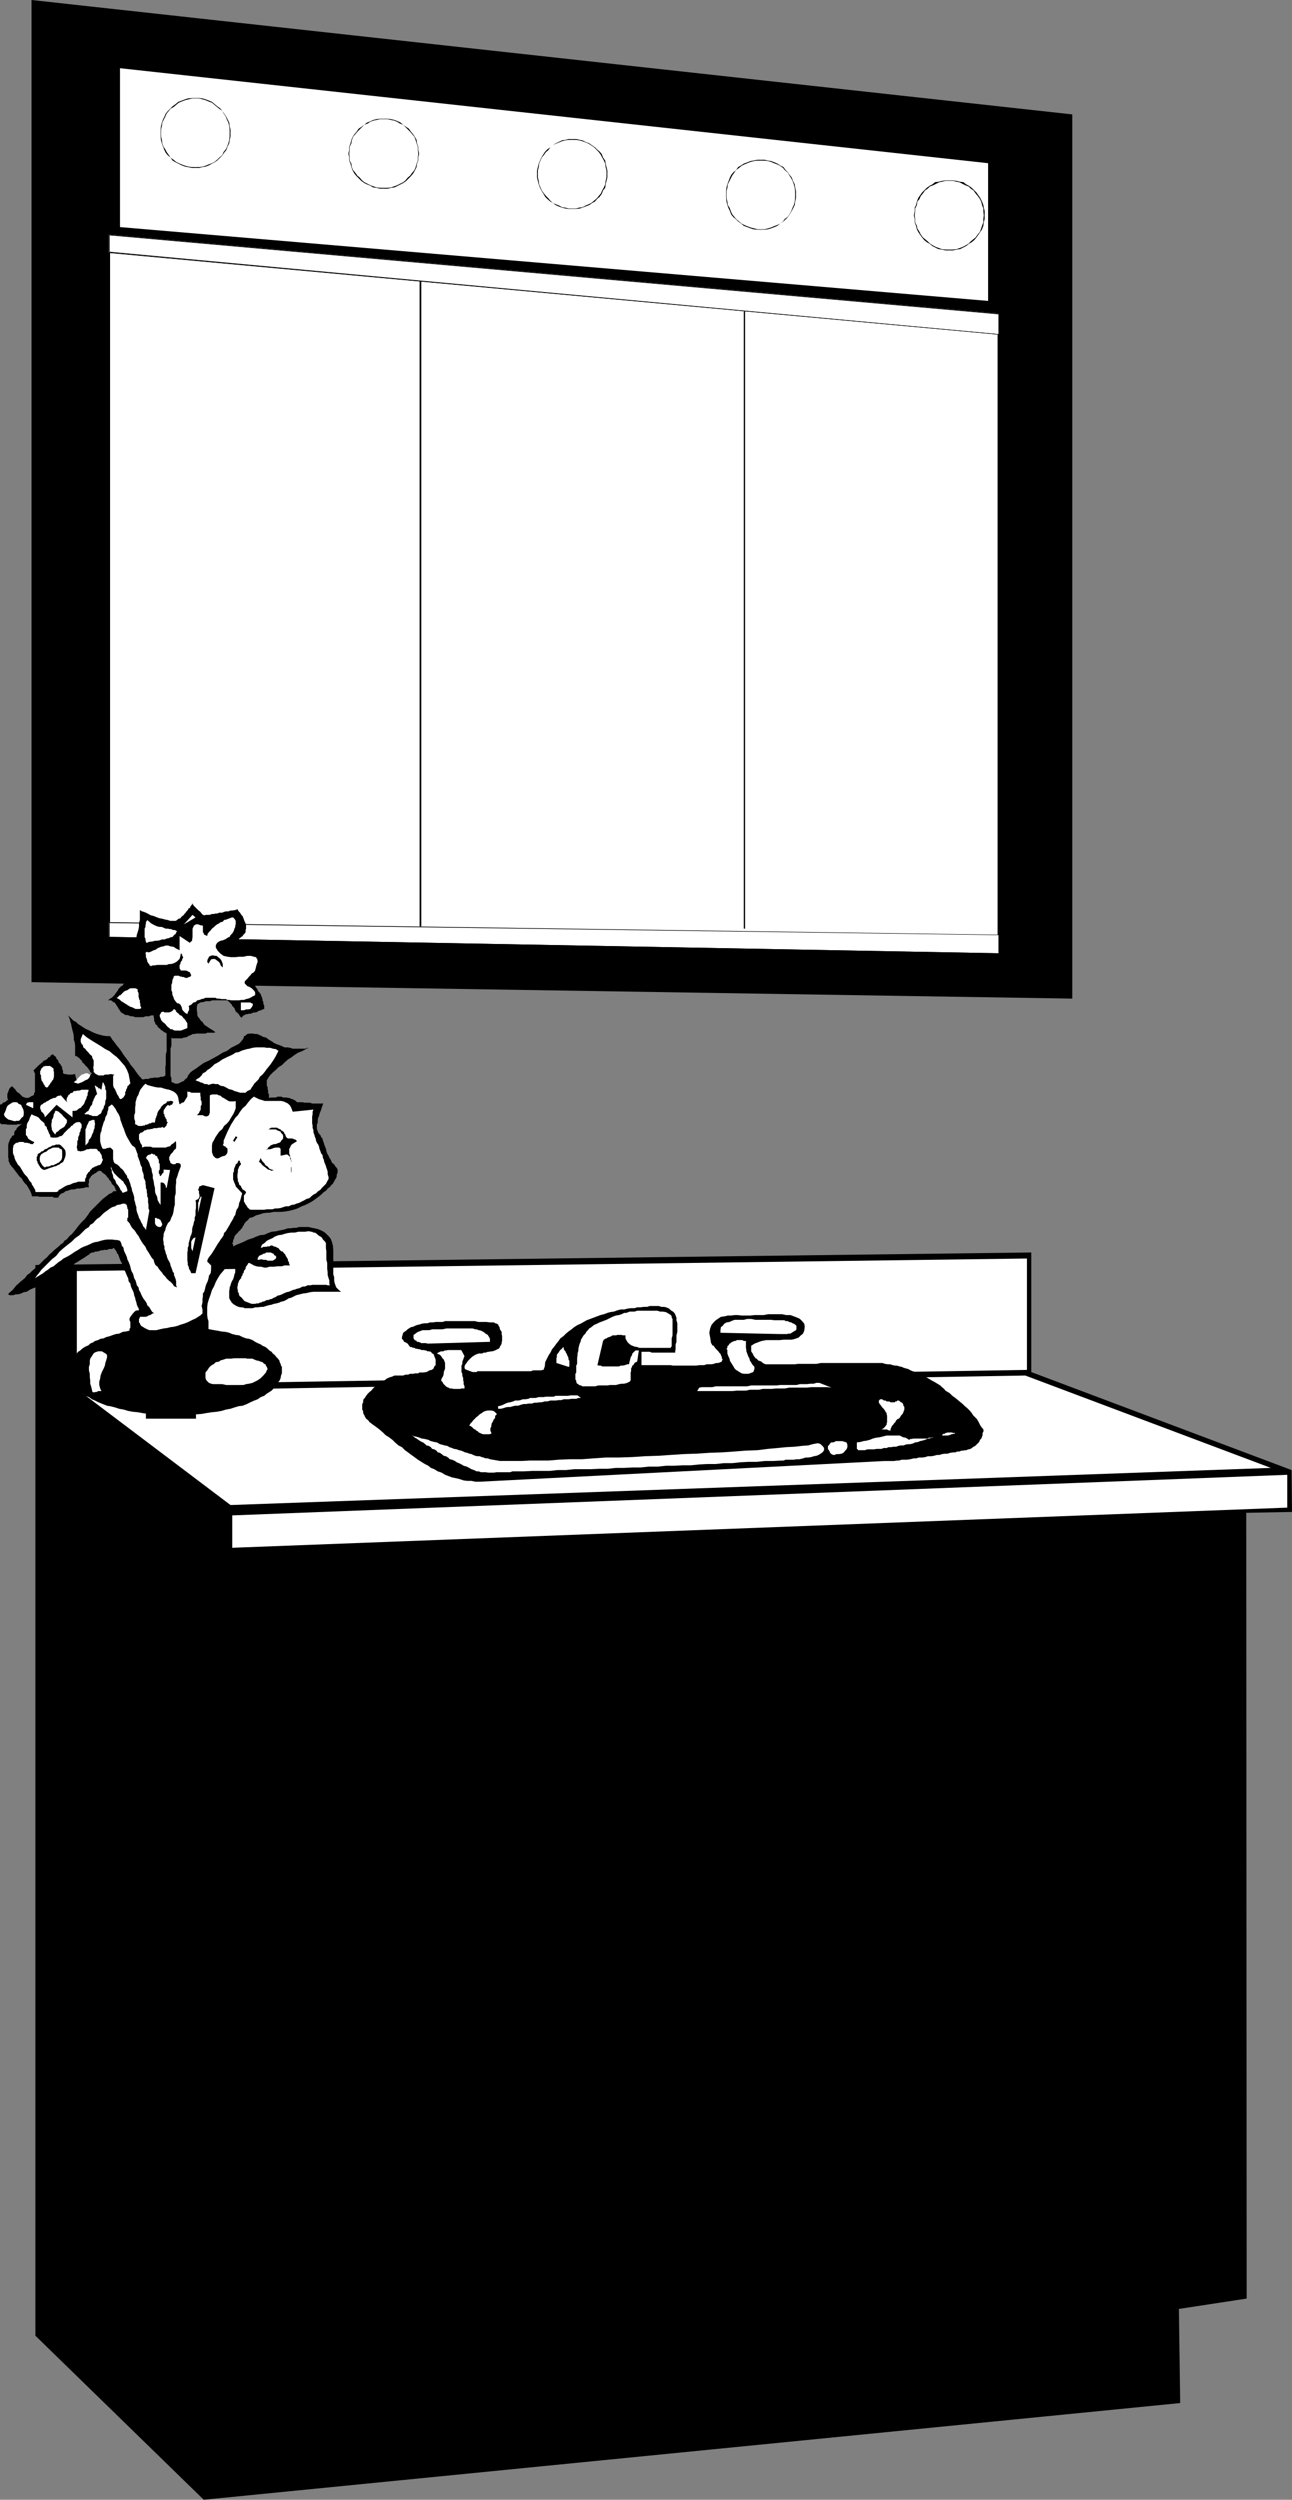 <?xml version="1.0" encoding="UTF-8" standalone="no"?>
<svg
   version="1.0"
   width="127.971mm"
   height="247.523mm"
   id="svg115"
   sodipodi:docname="Vanity.wmf"
   xmlns:inkscape="http://www.inkscape.org/namespaces/inkscape"
   xmlns:sodipodi="http://sodipodi.sourceforge.net/DTD/sodipodi-0.dtd"
   xmlns="http://www.w3.org/2000/svg"
   xmlns:svg="http://www.w3.org/2000/svg">
  <rect width="100%" height="100%" fill="#808080" stroke="none"/>
  <sodipodi:namedview
     id="namedview115"
     pagecolor="#ffffff"
     bordercolor="#000000"
     borderopacity="0.25"
     inkscape:showpageshadow="2"
     inkscape:pageopacity="0.0"
     inkscape:pagecheckerboard="0"
     inkscape:deskcolor="#d1d1d1"
     inkscape:document-units="mm" />
  <defs
     id="defs1">
    <pattern
       id="WMFhbasepattern"
       patternUnits="userSpaceOnUse"
       width="6"
       height="6"
       x="0"
       y="0" />
  </defs>
  <path
     style="fill:#000000;fill-opacity:1;fill-rule:evenodd;stroke:none"
     d="m 76.275,935.519 365.539,-36.193 -0.485,-35.223 25.371,-3.878 -0.162,-294.066 17.13,-0.323 -0.162,-15.673 -97.445,-36.678 v -44.756 l -372.811,4.686 v 400.706 z"
     id="path1" />
  <path
     style="fill:#000000;fill-opacity:1;fill-rule:evenodd;stroke:none"
     d="M 462.822,855.863 V 566.32 L 90.173,582.316 v 308.447 z"
     id="path2" />
  <path
     style="fill:#ffffff;fill-opacity:1;fill-rule:evenodd;stroke:none"
     d="m 481.891,564.22 v -12.28 L 86.941,567.128 v 12.118 z"
     id="path3" />
  <path
     style="fill:#ffffff;fill-opacity:1;fill-rule:evenodd;stroke:none"
     d="M 384.446,512.677 V 470.991 L 28.765,475.677 V 518.494 Z"
     id="path4" />
  <path
     style="fill:#ffffff;fill-opacity:1;fill-rule:evenodd;stroke:none"
     d="m 475.75,549.355 -91.95,-34.577 -353.58,6.14 56.075,42.333 z"
     id="path5" />
  <path
     style="fill:#000000;fill-opacity:1;fill-rule:evenodd;stroke:none"
     d="M 350.833,638.221 V 579.893 l -254.843,7.756 v 63.661 z"
     id="path6" />
  <path
     style="fill:#000000;fill-opacity:1;fill-rule:evenodd;stroke:none"
     d="M 352.449,857.963 V 647.431 L 97.606,660.68 v 220.065 z"
     id="path7" />
  <path
     style="fill:#000000;fill-opacity:1;fill-rule:evenodd;stroke:none"
     d="m 458.297,849.4 v -207.301 l -96.96,6.14 v 208.916 z"
     id="path8" />
  <path
     style="fill:#000000;fill-opacity:1;fill-rule:evenodd;stroke:none"
     d="m 459.105,633.051 -0.808,-57.521 -96.96,3.07 v 58.329 z"
     id="path9" />
  <path
     style="fill:#000000;fill-opacity:1;fill-rule:evenodd;stroke:none"
     d="m 348.086,635.636 v -52.673 l -245.47,6.948 v 57.521 z"
     id="path10" />
  <path
     style="fill:#000000;fill-opacity:1;fill-rule:evenodd;stroke:none"
     d="M 349.54,855.863 V 651.309 l -246.925,11.31 v 215.056 z"
     id="path11" />
  <path
     style="fill:#000000;fill-opacity:1;fill-rule:evenodd;stroke:none"
     d="M 455.388,847.299 V 645.977 l -88.88,6.14 v 201.646 z"
     id="path12" />
  <path
     style="fill:#000000;fill-opacity:1;fill-rule:evenodd;stroke:none"
     d="m 456.196,629.496 -0.808,-50.25 -88.88,3.07 v 52.027 z"
     id="path13" />
  <path
     style="fill:#000000;fill-opacity:1;fill-rule:evenodd;stroke:none"
     d="m 178.406,513.485 0.323,-0.323 h 0.485 0.808 0.485 0.808 0.808 0.646 0.808 1.131 0.646 1.131 0.97 0.97 0.808 1.131 0.97 0.97 1.131 0.646 1.131 0.97 0.808 0.97 0.808 l 0.808,-0.323 h 0.808 0.485 0.808 0.485 0.485 l 0.485,-0.162 h 0.323 l 0.485,-1.293 0.162,-1.616 0.646,-1.293 0.646,-1.293 0.646,-0.969 0.646,-1.293 0.808,-0.969 0.808,-1.131 0.808,-0.969 0.646,-0.969 1.131,-0.808 0.97,-0.969 0.97,-0.808 1.131,-0.808 0.97,-0.808 1.293,-0.808 1.131,-0.485 1.131,-0.646 1.131,-0.646 1.293,-0.485 1.293,-0.485 1.293,-0.485 1.293,-0.485 1.293,-0.323 1.293,-0.485 1.131,-0.323 1.293,-0.162 1.293,-0.485 1.293,-0.323 h 1.293 l 1.293,-0.323 1.293,-0.162 h 1.293 l 0.97,-0.323 h 1.293 l 1.131,-0.162 h 1.293 l 0.97,-0.323 h 1.293 0.97 1.131 l 0.97,0.323 h 0.97 l 0.808,0.162 1.131,0.485 0.646,0.646 0.808,0.485 0.485,0.485 0.323,0.485 0.162,0.485 0.323,0.808 v 0.969 l 0.323,1.131 v 0.969 1.293 0.969 l -0.323,1.293 v 1.293 1.131 l -0.323,0.969 v 0.969 0.808 l -0.162,0.808 v 0.485 h -0.97 -1.131 -0.808 -0.97 -0.808 -0.97 -0.808 -0.808 -0.646 -0.808 l -0.808,-0.323 h -0.808 -0.485 -0.485 -0.808 -0.485 v 5.009 h 0.808 0.808 0.646 1.131 0.646 1.131 0.808 0.97 0.97 0.808 0.97 1.131 l 0.97,0.162 h 0.808 0.97 1.131 0.97 0.97 1.131 0.646 1.131 0.97 l 1.131,-0.162 h 0.646 1.131 l 0.97,-0.323 h 0.808 0.97 l 0.808,-0.162 0.97,-0.323 h 0.808 l 0.808,-0.323 0.485,-0.162 v -0.323 l 0.323,-0.485 -0.323,-0.485 v -0.485 l -0.323,-0.646 -0.162,-0.485 -0.485,-0.485 -0.323,-0.485 -0.485,-0.485 -0.485,-0.485 -0.485,-0.646 -0.323,-0.485 -0.485,-0.162 -0.323,-0.646 -0.162,-0.162 -0.323,-2.1 -0.323,-1.777 0.323,-1.616 0.485,-1.293 0.808,-0.969 0.808,-0.808 0.97,-0.646 0.97,-0.646 1.293,-0.162 1.293,-0.323 h 1.293 l 1.293,-0.162 h 1.131 l 1.293,0.162 h 0.97 0.97 1.616 l 1.454,-0.162 h 1.616 1.778 l 1.616,-0.323 h 1.778 1.778 1.778 l 1.454,0.323 h 1.616 l 1.293,0.485 1.293,0.485 0.97,0.485 0.808,0.808 0.808,0.969 0.162,1.131 -0.162,1.454 -0.485,1.131 -0.808,0.646 -0.808,0.808 -1.293,0.485 -1.293,0.323 h -1.454 -1.616 l -1.454,0.162 h -1.939 -1.454 -1.616 l -1.778,0.323 -1.293,0.485 -1.293,0.485 -1.293,0.808 v 0.808 0.485 0.808 l 0.323,0.485 0.323,0.485 0.162,0.485 0.485,0.646 0.323,0.485 0.485,0.162 0.485,0.646 0.485,0.162 0.808,0.323 0.485,0.485 0.646,0.323 0.485,0.162 h 0.485 1.293 1.293 1.293 1.293 1.293 1.293 1.293 1.293 l 1.131,-0.162 h 1.616 1.293 1.616 1.131 1.293 l 1.616,-0.323 h 1.293 1.454 1.293 1.616 1.293 1.293 1.454 1.293 1.293 1.293 1.293 1.293 1.293 1.293 1.293 0.97 1.293 0.808 l 0.97,0.323 1.131,0.162 h 0.808 l 0.97,0.323 0.808,0.162 h 0.646 l 1.131,0.323 0.808,0.162 0.646,0.323 1.131,0.323 0.646,0.162 0.808,0.485 0.808,0.323 0.97,0.323 0.808,0.162 0.808,0.485 0.808,0.323 0.646,0.485 0.808,0.323 0.808,0.485 0.808,0.485 0.808,0.485 0.646,0.323 0.808,0.485 0.808,0.485 0.808,0.485 0.646,0.646 0.808,0.646 0.485,0.646 0.808,0.485 0.808,0.485 0.97,0.969 1.131,0.808 0.97,0.808 0.97,0.808 0.808,0.646 0.808,0.808 0.97,0.808 0.808,0.808 0.808,0.969 0.485,0.808 0.808,0.808 0.646,0.646 0.646,1.131 0.485,0.969 0.485,0.808 0.808,0.969 v 0.808 l -0.323,0.485 v 0.808 l -0.162,0.485 -0.323,0.808 -0.485,0.485 -0.323,0.808 -0.485,0.485 -0.485,0.485 -0.485,0.485 -0.646,0.323 -0.646,0.485 -0.485,0.323 -0.808,0.162 -0.808,0.323 h -0.485 l -0.808,0.162 h -0.485 l -0.808,0.323 h -0.808 l -0.646,0.323 h -0.808 l -1.131,0.162 -0.97,0.323 h -0.97 l -1.131,0.162 -0.97,0.323 h -0.97 l -1.131,0.323 -0.97,0.162 h -1.293 l -0.97,0.323 -1.131,0.162 h -1.293 l -0.97,0.323 h -0.97 l -1.293,0.323 -1.131,0.162 h -0.97 -0.97 l -1.131,0.323 h -0.808 l -0.97,0.162 h -0.808 -0.646 -0.808 -0.485 -0.808 l -151.581,7.756 h -1.616 l -1.454,-0.323 h -1.616 l -1.293,-0.162 -1.454,-0.485 -1.293,-0.323 -1.616,-0.323 -1.293,-0.485 -1.293,-0.485 -1.293,-0.808 -1.454,-0.485 -1.293,-0.808 -1.293,-0.485 -0.97,-0.808 -1.293,-0.646 -1.293,-0.808 -1.293,-0.808 -1.293,-0.969 -1.131,-0.808 -1.293,-0.969 -1.131,-0.808 -1.131,-1.131 -1.293,-0.646 -1.293,-1.131 -0.97,-0.969 -1.293,-0.969 -1.293,-0.808 -0.97,-0.969 -1.293,-1.131 -1.293,-0.969 -1.131,-0.808 -1.293,-0.969 -0.485,-0.646 -0.162,-0.162 -0.646,-0.485 -0.162,-0.323 -0.323,-0.485 -0.162,-0.485 -0.323,-0.485 -0.162,-0.646 v -0.485 l -0.323,-0.485 v -0.485 -0.485 -0.485 -0.646 l 0.323,-0.485 v -0.485 l 0.162,-0.808 0.485,-0.485 0.485,-0.808 0.646,-0.808 0.646,-0.646 0.646,-0.485 0.646,-0.808 0.808,-0.808 1.131,-0.485 0.646,-0.808 0.808,-0.485 0.97,-0.485 0.808,-0.646 1.131,-0.485 0.646,-0.162 1.131,-0.485 h 0.97 1.293 0.97 l 0.808,-0.323 h 0.97 l 0.808,-0.323 h 0.485 0.808 l 0.485,-0.162 h 0.646 0.162 0.485 l 0.323,-0.323 v 0 h 0.162 v 0 h 1.293 l 1.293,-0.162 1.131,-0.646 0.808,-0.162 0.646,-0.485 0.323,-0.808 0.485,-0.485 v -0.808 -0.808 -0.485 l -0.323,-0.808 -0.162,-0.485 -0.323,-0.808 -0.485,-0.162 -0.485,-0.646 -0.808,-0.162 v 0 h -0.162 -0.323 l -0.485,-0.323 h -0.323 l -0.485,-0.162 h -0.485 -0.485 l -0.646,-0.323 h -0.485 l -0.485,-0.162 h -0.485 l -0.485,-0.323 h -0.485 l -0.646,-0.323 h -0.485 l -0.485,-0.646 -0.485,-0.646 -0.808,-0.485 -0.485,-0.162 -0.323,-0.646 -0.485,-0.485 v -0.646 l 0.323,-1.131 0.162,-0.485 0.646,-0.485 0.485,-0.323 0.485,-0.485 0.485,-0.323 0.808,-0.485 0.808,-0.162 0.646,-0.323 0.808,-0.323 0.808,-0.162 0.97,-0.323 1.131,-0.162 h 0.97 l 0.97,-0.323 h 1.131 l 0.97,-0.162 h 1.293 1.293 l 0.97,-0.323 h 1.293 1.293 1.616 1.293 1.293 1.454 1.293 1.616 l 1.293,0.323 h 1.454 1.616 l 1.293,0.162 h 1.454 l 0.485,0.323 0.646,0.162 0.485,0.323 0.162,0.485 0.323,0.485 0.162,0.808 0.323,0.485 0.323,0.485 v 0.808 l 0.162,0.808 v 0.485 0.808 0.485 l -0.162,0.485 v 0.485 l -0.323,0.646 -0.323,0.485 -0.162,0.485 -0.323,0.323 -0.485,0.162 -0.485,0.323 -0.485,0.162 -0.808,0.323 h -0.485 l -0.808,0.162 h -0.485 l -0.808,0.323 h -0.808 l -0.485,0.323 h -0.808 -0.485 l -0.485,0.162 -0.808,0.323 -0.808,0.485 -0.646,0.485 -0.485,0.485 -0.808,0.808 -0.323,0.485 -0.485,0.646 -0.323,0.485 -0.162,0.485 v 0.485 l 0.162,0.485 0.646,0.323 0.485,0.162 0.808,0.323 0.97,0.323 z"
     id="path14" />
  <path
     style="fill:#ffffff;fill-opacity:1;fill-rule:evenodd;stroke:none"
     d="m 293.627,494.096 0.485,0.323 h 0.808 l 0.485,0.323 0.808,0.162 0.485,0.323 0.485,0.162 0.485,0.323 0.485,0.485 v 0.485 0.323 0.485 l -0.162,0.323 -0.323,0.162 -0.485,0.323 -0.323,0.162 -0.485,0.323 -0.485,0.323 h -0.808 l -0.485,0.162 h -0.485 -0.485 -0.485 -0.646 -0.485 l -22.301,-0.485 v -0.969 l 0.162,-1.131 0.646,-0.485 0.646,-0.808 0.808,-0.485 1.131,-0.162 0.646,-0.323 0.808,-0.323 0.485,-0.162 h 1.131 0.97 1.293 l 1.293,-0.323 h 1.454 l 1.616,0.323 h 1.454 1.616 1.616 1.131 l 1.293,0.162 h 1.293 1.131 0.808 z"
     id="path15" />
  <path
     style="fill:#ffffff;fill-opacity:1;fill-rule:evenodd;stroke:none"
     d="m 282.476,511.87 -0.162,-0.485 -0.485,-0.485 -0.323,-0.485 -0.485,-0.808 -0.323,-0.485 -0.162,-0.808 -0.323,-0.485 -0.323,-0.808 -0.162,-0.485 -0.323,-0.808 v -0.485 l -0.162,-0.808 v -0.808 -0.485 -0.485 -0.808 h -0.808 l -0.485,-0.323 h -0.808 -0.485 -0.808 l -0.485,0.323 h -0.485 l -0.646,0.323 -0.485,0.162 -0.162,0.323 -0.485,0.162 -0.323,0.646 -0.323,0.162 -0.162,0.323 v 0.485 l -0.323,0.323 0.323,0.485 v 0.485 0.808 l 0.162,0.485 0.323,0.808 0.323,0.646 0.162,0.808 0.485,0.808 0.323,0.485 0.485,0.808 0.485,0.808 0.485,0.485 0.808,0.485 0.485,0.323 0.808,0.485 0.808,0.162 h 0.485 0.485 0.808 l 0.485,-0.162 0.808,-0.323 0.485,-0.162 0.323,-0.808 z"
     id="path16" />
  <path
     style="fill:#ffffff;fill-opacity:1;fill-rule:evenodd;stroke:none"
     d="m 212.827,511.546 -4.525,-1.454 v -0.485 -0.485 -0.323 -0.485 l 0.162,-0.485 v -0.323 -0.485 l 0.323,-0.485 0.323,-0.323 0.162,-0.323 0.323,-0.485 0.162,-0.162 0.323,-0.323 0.323,-0.162 0.162,-0.323 0.323,-0.323 0.162,0.323 v 0.485 l 0.323,0.485 0.323,0.323 0.162,0.485 0.323,0.485 0.162,0.485 0.323,0.646 0.162,0.485 v 0.485 l 0.323,0.485 v 0.485 0.646 0.485 0.485 z"
     id="path17" />
  <path
     style="fill:#ffffff;fill-opacity:1;fill-rule:evenodd;stroke:none"
     d="m 163.539,506.538 1.131,0.485 0.485,0.485 0.485,0.808 0.485,0.485 0.323,0.808 0.162,0.485 v 0.808 0.485 0.808 l -0.162,0.485 -0.323,0.808 v 0.485 l -0.162,0.808 -0.323,0.646 -0.323,0.485 -0.162,0.808 0.485,0.485 0.323,0.646 0.485,0.485 0.485,0.485 0.485,0.323 0.485,0.162 0.485,0.323 h 0.808 l 0.485,0.162 h 0.808 0.485 0.808 0.485 l 0.485,-0.162 h 0.646 0.485 v -0.808 l -0.323,-0.808 v -0.808 l -0.162,-0.646 v -0.808 l -0.323,-0.808 v -0.808 l -0.323,-0.646 v -0.808 -0.808 -0.808 l 0.323,-0.646 v -0.808 l 0.323,-0.808 0.162,-0.485 0.323,-0.808 -1.131,-2.1 -0.162,-0.162 h -0.808 -0.485 -0.485 -0.485 -0.808 -0.485 -0.808 -0.485 l -0.808,0.162 h -0.485 l -0.485,0.323 h -0.808 l -0.485,0.162 -0.646,0.323 z"
     id="path18" />
  <path
     style="fill:#ffffff;fill-opacity:1;fill-rule:evenodd;stroke:none"
     d="m 311.241,519.302 -1.454,-0.162 h -1.616 -1.454 -1.616 -1.454 l -1.616,0.162 h -1.454 -1.939 -1.454 -1.616 l -1.778,0.323 h -1.454 -1.778 l -1.616,0.162 h -1.454 -1.939 l -1.454,0.323 h -1.778 -1.616 l -1.454,0.323 h -1.778 -1.616 l -1.616,0.162 h -1.454 -1.616 -1.454 -1.616 -1.454 -1.293 -1.616 -1.293 -1.454 l 0.808,-1.293 0.97,-0.162 h 1.293 1.293 1.293 l 1.293,-0.323 h 1.293 1.293 1.454 1.616 1.454 1.616 1.454 1.616 l 1.454,-0.323 h 1.616 1.454 1.616 1.616 1.778 1.454 l 1.293,-0.162 h 1.616 1.454 1.616 1.454 l 1.293,-0.323 h 1.293 1.293 l 1.293,-0.162 h 1.293 l 0.97,-0.323 h 1.131 z"
     id="path19" />
  <path
     style="fill:#ffffff;fill-opacity:1;fill-rule:evenodd;stroke:none"
     d="m 217.513,523.18 h -0.97 l -0.808,0.323 h -0.97 -0.808 l -1.131,0.162 h -0.97 -0.808 l -0.97,0.323 h -0.97 l -1.131,0.162 h -0.97 -0.97 l -1.131,0.323 h -0.97 l -1.131,0.323 h -0.646 l -1.293,0.162 h -0.808 l -0.97,0.323 h -1.131 l -0.97,0.162 h -0.97 l -1.131,0.323 -0.97,0.323 h -1.131 l -0.646,0.162 -1.131,0.323 h -0.97 l -0.808,0.162 -0.97,0.323 -0.808,0.162 h -0.97 v -0.969 l 0.97,-0.162 0.808,-0.323 0.97,-0.485 0.808,-0.323 0.97,-0.162 1.131,-0.323 0.646,-0.323 h 1.131 l 0.97,-0.162 0.808,-0.323 h 0.97 l 1.131,-0.162 0.646,-0.323 h 1.131 0.97 l 1.131,-0.323 h 0.646 1.131 l 0.97,-0.162 h 0.808 0.97 1.131 l 0.646,-0.323 h 1.131 0.646 1.131 0.97 0.808 l 0.97,-0.162 h 0.808 0.97 0.808 z"
     id="path20" />
  <path
     style="fill:#ffffff;fill-opacity:1;fill-rule:evenodd;stroke:none"
     d="m 335.966,524.149 h 0.485 l 0.485,0.323 0.323,0.323 0.485,0.162 0.323,0.485 0.162,0.646 0.323,0.485 v 0.485 0.485 l -0.323,0.808 -0.162,0.485 -0.323,0.485 -0.485,0.485 -0.323,0.646 -0.485,0.485 -0.485,0.162 -0.485,0.485 -0.323,0.646 -0.485,0.485 -0.323,0.485 -0.485,0.485 -0.162,0.485 -0.323,0.646 v 0.646 l -0.485,-0.162 h -0.323 l -0.485,-0.323 h -0.162 -0.646 -0.485 -0.162 -0.646 l 0.323,-0.162 0.485,-0.323 0.323,-0.323 0.162,-0.162 0.323,-0.485 0.323,-0.323 v -0.485 l 0.162,-0.485 v -0.646 -0.485 -0.162 -0.485 -0.646 l -0.162,-0.485 v -0.485 l -0.323,-0.323 -0.323,-0.646 -0.485,-0.646 -0.485,-0.485 -0.485,-0.646 -0.485,-0.646 -0.323,-0.485 v -0.808 l 0.485,-0.485 h 0.323 0.485 l 0.323,0.323 0.485,0.162 h 0.485 l 0.323,0.323 h 0.485 0.485 l 0.485,0.323 h 0.323 0.485 0.485 0.323 l 0.162,-0.323 h 0.485 z"
     id="path21" />
  <path
     style="fill:#ffffff;fill-opacity:1;fill-rule:evenodd;stroke:none"
     d="m 186.001,529.158 -0.323,0.485 -0.323,0.162 v 0.646 l -0.162,0.485 -0.323,0.162 -0.162,0.485 -0.323,0.646 -0.323,0.485 v 0.162 l -0.162,0.646 v 0.485 l -0.323,0.485 v 0.485 0.485 l 0.323,0.646 v 0.485 l -0.808,0.162 h -0.485 -0.485 -0.808 -0.485 l -0.485,-0.162 -0.646,-0.323 -0.485,-0.162 -0.162,-0.323 -0.646,-0.323 -0.485,-0.485 -0.485,-0.162 -0.323,-0.323 -0.485,-0.485 -0.485,-0.323 -0.485,-0.162 0.485,-0.808 0.485,-0.485 0.485,-0.646 0.646,-0.646 0.485,-0.485 0.808,-0.646 0.485,-0.485 0.808,-0.485 0.646,-0.485 0.808,-0.323 0.808,-0.162 h 0.485 0.808 l 0.808,0.162 0.646,0.485 z"
     id="path22" />
  <path
     style="fill:#ffffff;fill-opacity:1;fill-rule:evenodd;stroke:none"
     d="m 358.913,536.267 h -0.646 -0.162 -0.485 l -0.323,0.323 h -0.485 l -0.323,0.162 h -0.485 l -0.323,0.323 h -0.485 l -0.162,0.162 h -0.646 -0.162 -0.485 -0.323 -0.162 -0.646 l 0.323,-0.485 0.323,-0.162 h 0.485 l 0.162,-0.323 h 0.323 l 0.485,-0.162 h 0.323 0.485 0.485 0.323 l 0.485,0.162 h 0.162 0.646 0.485 0.162 z"
     id="path23" />
  <path
     style="fill:#ffffff;fill-opacity:1;fill-rule:evenodd;stroke:none"
     d="m 305.908,540.145 h 0.485 l 0.808,0.323 0.485,0.485 0.485,0.485 0.323,0.485 v 0.808 l -0.323,0.485 -0.485,0.485 -0.485,0.323 -0.808,0.485 -0.808,0.323 -0.97,0.162 -0.97,0.323 -1.131,0.162 h -0.97 l -0.97,0.323 -1.293,0.323 h -1.131 l -0.97,0.162 h -0.97 -1.131 -0.97 l -0.808,0.323 h -0.97 l -2.909,0.162 h -3.07 l -3.07,0.323 h -3.07 l -3.07,0.162 -3.07,0.323 h -3.07 l -3.07,0.323 h -3.07 l -3.07,0.162 -3.232,0.323 h -3.07 l -3.07,0.162 h -3.07 l -3.07,0.323 h -3.394 l -3.07,0.323 h -3.07 l -3.07,0.162 h -3.07 l -3.07,0.323 h -3.07 l -3.394,0.162 h -3.07 -3.07 l -3.07,0.323 h -3.07 l -3.07,0.323 h -3.394 -3.07 l -3.07,0.162 h -3.07 -0.485 -0.808 l -0.808,0.323 h -0.97 -0.808 -0.97 -1.293 -0.97 l -1.131,0.162 h -0.97 -1.131 l -0.97,-0.162 h -0.97 -0.808 l -0.808,-0.323 h -0.808 l -0.97,-0.485 -0.97,-0.323 -0.808,-0.485 -0.97,-0.485 -1.131,-0.323 -0.808,-0.485 -0.97,-0.485 -0.808,-0.323 -0.646,-0.485 -1.131,-0.485 -0.808,-0.162 -0.646,-0.646 -0.808,-0.485 -0.808,-0.162 -0.808,-0.646 -0.646,-0.485 -0.808,-0.162 -0.485,-0.646 -0.808,-0.485 -0.808,-0.162 -0.485,-0.646 -0.808,-0.485 -0.808,-0.162 -0.485,-0.485 -0.808,-0.646 -0.485,-0.162 -0.808,-0.485 -0.485,-0.323 -0.646,-0.485 -0.646,-0.323 -0.485,-0.485 -0.808,-0.323 1.293,0.323 1.293,0.323 1.293,0.485 1.131,0.162 1.293,0.323 0.97,0.485 1.293,0.323 0.97,0.162 1.131,0.646 0.646,0.162 1.131,0.323 0.97,0.162 0.808,0.485 0.97,0.323 0.808,0.323 0.97,0.162 0.808,0.323 0.808,0.162 0.808,0.323 0.646,0.323 0.808,0.162 0.808,0.323 0.808,0.162 0.646,0.323 0.808,0.323 0.808,0.162 h 0.808 l 0.808,0.323 0.646,0.162 0.808,0.323 h 0.808 l 0.808,0.323 3.717,0.646 h 1.293 1.939 2.262 2.747 l 3.07,-0.162 h 3.394 3.555 l 3.878,-0.323 4.202,-0.162 h 4.363 l 4.363,-0.323 4.525,-0.323 h 5.01 l 4.848,-0.162 4.848,-0.323 4.848,-0.162 4.848,-0.323 5.01,-0.323 4.848,-0.162 4.848,-0.323 4.686,-0.162 4.525,-0.323 4.202,-0.323 4.363,-0.162 3.878,-0.485 3.555,-0.323 3.232,-0.323 3.232,-0.162 2.747,-0.323 2.262,-0.162 1.778,-0.485 z"
     id="path24" />
  <path
     style="fill:#ffffff;fill-opacity:1;fill-rule:evenodd;stroke:none"
     d="m 349.54,537.883 -0.646,0.162 -1.131,0.323 -0.808,0.162 -0.646,0.323 -1.131,0.323 -0.808,0.162 -0.646,0.323 -1.131,0.162 -0.646,0.323 -1.131,0.323 h -0.808 l -0.97,0.162 -0.808,0.323 h -0.97 l -0.97,0.162 -0.808,0.323 h -1.131 l -0.646,0.162 h -1.131 l -0.646,0.323 h -1.131 l -0.808,0.323 h -0.97 -0.808 l -0.97,0.162 h -0.808 -0.97 -0.808 l -0.808,0.323 h -0.97 -0.808 -0.808 l -0.162,-0.323 -0.323,-0.162 v -0.646 -0.162 -0.485 -0.323 -0.485 -0.323 l 1.293,-0.162 1.131,-0.323 1.131,-0.162 1.293,-0.323 1.131,-0.485 1.293,-0.323 1.293,-0.162 1.293,-0.323 1.293,-0.323 h 1.293 0.97 1.293 1.293 l 1.293,0.646 0.97,0.162 1.293,0.808 0.485,-0.323 h 0.485 l 0.646,-0.162 h 0.646 0.646 0.485 0.646 0.646 0.485 0.808 0.485 0.485 l 0.485,-0.323 h 0.808 l 0.485,-0.162 z"
     id="path25" />
  <path
     style="fill:#ffffff;fill-opacity:1;fill-rule:evenodd;stroke:none"
     d="m 316.897,539.822 0.323,0.808 v 0.969 l -0.323,0.808 -0.485,0.485 -0.485,0.646 -0.808,0.485 -0.97,0.162 h -0.97 l -0.808,0.323 h -0.485 l -0.646,-0.323 -0.485,-0.485 -0.162,-0.485 -0.323,-0.485 -0.323,-0.485 v -0.646 -0.485 l 0.323,-0.162 0.323,-0.485 0.162,-0.323 0.485,-0.323 h 0.646 l 0.485,-0.162 0.485,-0.323 h 0.485 0.485 0.485 0.646 0.485 l 0.808,0.323 h 0.162 z"
     id="path26" />
  <path
     style="fill:#ffffff;fill-opacity:1;fill-rule:evenodd;stroke:none"
     d="m 234.158,499.751 h -0.485 -0.485 l -0.485,-0.162 h -0.485 -0.485 -0.646 l -0.485,0.162 h -0.808 -0.485 l -0.485,0.323 -0.808,0.323 -0.485,0.162 -0.485,0.323 -0.485,0.162 -0.485,0.323 -0.323,0.485 -2.101,9.048 0.485,0.162 h 0.808 l 0.485,0.323 h 0.808 0.808 0.808 0.485 0.808 0.646 0.808 1.131 l 0.646,-0.323 h 0.808 l 0.808,-0.162 0.808,-0.323 h 0.646 l 0.323,-1.293 0.323,-1.293 0.485,-0.808 0.162,-0.646 0.646,-0.646 0.485,-0.485 h 0.485 0.808 l -0.646,4.201 -0.485,0.162 -0.485,0.323 -0.162,0.323 -0.323,0.485 -0.323,0.162 -0.162,0.485 -0.323,0.646 v 0.485 0.485 l -0.162,0.485 v 0.485 0.808 0.485 0.485 0.646 l -0.323,0.485 -0.97,0.485 -1.131,0.323 h -0.97 l -0.97,0.162 -1.131,0.323 h -1.293 -0.97 l -0.97,0.162 h -1.293 -1.131 -0.97 l -1.131,0.323 h -0.97 -0.97 -1.131 -0.646 -1.131 l -0.485,-0.323 -0.808,-0.162 -0.162,-0.323 -0.485,-0.162 -0.323,-0.646 v -0.485 l -0.323,-0.485 v -0.323 -0.646 -0.485 -0.646 l 0.323,-0.485 v -0.485 -0.485 -0.485 -1.131 l 0.323,-0.646 v -1.131 -0.969 l 0.162,-1.131 v -0.646 l 0.323,-1.131 v -0.646 l 0.162,-0.808 0.323,-1.131 0.323,-0.646 0.162,-0.808 0.485,-0.808 0.485,-0.808 0.646,-0.646 0.485,-0.808 0.485,-0.485 0.485,-0.646 0.808,-0.485 0.97,-0.808 1.131,-0.485 0.97,-0.485 1.293,-0.485 1.293,-0.485 0.97,-0.485 1.293,-0.646 1.293,-0.485 1.131,-0.162 0.97,-0.323 0.97,-0.485 h 0.808 l 0.808,-0.323 0.485,-0.162 h 0.97 0.808 l 0.97,-0.323 h 1.293 1.131 1.293 1.293 1.293 1.293 l 0.97,0.323 h 0.97 l 1.131,0.162 0.646,0.323 0.808,0.485 0.485,0.323 0.323,0.485 v 0.485 l 0.323,0.485 v 1.131 0.646 1.131 0.969 1.293 0.969 l -0.323,1.131 v 0.969 0.808 0.808 0.485 l -0.323,0.162 v 0.323 0 h -0.162 -0.323 -0.162 -0.323 -0.485 -0.323 -0.485 -0.485 -0.485 -0.323 -0.485 -0.485 -0.485 -0.646 -0.485 -0.485 -0.808 -0.808 -0.646 -1.131 -0.646 -1.131 l -0.808,-0.323 -0.97,-0.162 -0.808,-0.323 -0.485,-0.162 -0.808,-0.646 -0.485,-0.485 -0.485,-0.808 -0.323,-0.646 z"
     id="path27" />
  <path
     style="fill:#000000;fill-opacity:1;fill-rule:evenodd;stroke:none"
     d="M 401.414,373.723 V 42.817 L 11.797,0 v 367.583 z"
     id="path28" />
  <path
     style="fill:#000000;fill-opacity:1;fill-rule:evenodd;stroke:none"
     d="M 398.344,369.037 V 48.149 L 17.938,6.786 V 362.897 Z"
     id="path29" />
  <path
     style="fill:#000000;fill-opacity:1;fill-rule:evenodd;stroke:none"
     d="M 373.78,117.303 V 57.521 L 40.723,20.682 v 67.538 z"
     id="path30" />
  <path
     style="fill:#ffffff;fill-opacity:1;fill-rule:evenodd;stroke:none"
     d="M 369.902,112.618 V 61.075 L 44.925,25.529 v 59.46 z"
     id="path31" />
  <path
     style="fill:#ffffff;fill-opacity:1;fill-rule:evenodd;stroke:none"
     d="m 73.205,62.853 h 1.293 l 1.293,-0.323 1.131,-0.162 1.293,-0.485 1.131,-0.646 0.97,-0.646 0.97,-0.808 1.131,-0.808 0.808,-0.808 0.646,-0.969 0.646,-1.293 0.485,-0.969 0.485,-1.293 0.323,-1.293 0.162,-1.293 v -1.293 -1.293 l -0.162,-1.293 -0.323,-1.293 -0.485,-1.293 -0.485,-0.969 -0.646,-1.131 -0.646,-0.969 -0.808,-0.969 -1.131,-0.808 -0.97,-0.808 -0.97,-0.485 -1.131,-0.485 -1.293,-0.485 -1.131,-0.323 -1.293,-0.323 h -1.293 -1.293 l -1.293,0.323 -1.293,0.323 -1.293,0.485 -1.131,0.485 -0.97,0.485 -0.97,0.808 -1.131,0.808 -0.646,0.969 -0.808,0.969 -0.808,1.131 -0.485,0.969 -0.485,1.293 -0.323,1.293 -0.162,1.293 v 1.293 1.293 l 0.162,1.293 0.323,1.293 0.485,1.293 0.485,0.969 0.808,1.293 0.808,0.969 0.646,0.808 1.131,0.808 0.97,0.808 0.97,0.646 1.131,0.646 1.293,0.485 1.293,0.162 1.293,0.323 z"
     id="path32" />
  <path
     style="fill:#000000;fill-opacity:1;fill-rule:evenodd;stroke:none"
     d="m 85.971,49.765 v 0 1.293 l -0.162,1.293 -0.323,1.293 -0.485,1.293 -0.485,0.969 -0.808,0.969 -0.485,1.131 -1.131,0.969 -0.808,0.808 -0.97,0.808 -0.97,0.485 -1.293,0.485 -1.131,0.485 -1.131,0.323 -1.293,0.162 h -1.293 v 0.323 h 1.293 l 1.293,-0.323 1.131,-0.162 1.293,-0.485 1.131,-0.646 0.97,-0.485 0.97,-0.646 1.131,-1.131 0.808,-0.808 0.646,-0.969 0.808,-0.969 0.485,-1.293 0.646,-1.293 0.162,-1.131 0.323,-1.454 v -1.293 0 z"
     id="path33" />
  <path
     style="fill:#000000;fill-opacity:1;fill-rule:evenodd;stroke:none"
     d="m 73.205,36.839 v 0 h 1.293 l 1.293,0.323 1.131,0.323 1.131,0.485 1.293,0.485 0.97,0.808 0.97,0.808 0.808,0.646 1.131,0.808 0.485,0.969 0.808,1.131 0.485,1.293 0.485,0.969 0.323,1.293 0.162,1.293 v 1.293 h 0.323 v -1.293 l -0.323,-1.293 -0.162,-1.293 -0.646,-1.293 -0.485,-0.969 -0.808,-1.131 -0.646,-0.969 -0.808,-0.969 L 81.285,39.747 80.315,38.94 79.346,38.132 78.214,37.647 76.922,37.162 75.79,36.839 74.498,36.678 h -1.293 v 0 z"
     id="path34" />
  <path
     style="fill:#000000;fill-opacity:1;fill-rule:evenodd;stroke:none"
     d="m 60.277,49.765 v 0 -1.293 l 0.323,-1.293 0.162,-1.293 0.485,-0.969 0.646,-1.293 0.485,-1.131 0.808,-0.969 0.646,-0.808 1.131,-0.646 0.97,-0.808 0.97,-0.808 1.131,-0.485 1.293,-0.485 1.293,-0.323 1.293,-0.323 h 1.293 V 36.678 h -1.293 l -1.616,0.162 -0.97,0.323 -1.293,0.485 -1.293,0.485 -0.97,0.808 -1.131,0.808 -0.808,0.808 -0.97,0.969 -0.808,0.969 -0.485,1.131 -0.485,0.969 -0.485,1.293 -0.323,1.293 -0.162,1.293 v 1.293 0 z"
     id="path35" />
  <path
     style="fill:#000000;fill-opacity:1;fill-rule:evenodd;stroke:none"
     d="m 73.205,62.53 v 0 h -1.293 l -1.293,-0.162 -1.293,-0.323 -1.293,-0.485 -1.131,-0.485 -0.97,-0.485 -0.97,-0.808 -1.131,-0.808 -0.646,-0.969 -0.808,-1.131 -0.485,-0.969 -0.646,-0.969 -0.485,-1.293 -0.162,-1.293 -0.323,-1.293 v -1.293 h -0.162 v 1.293 l 0.162,1.454 0.323,1.131 0.485,1.293 0.485,1.293 0.485,0.969 0.808,0.969 0.97,0.808 0.808,1.131 1.131,0.646 0.97,0.485 1.293,0.646 1.293,0.485 0.97,0.162 1.616,0.323 h 1.293 v 0 z"
     id="path36" />
  <path
     style="fill:#ffffff;fill-opacity:1;fill-rule:evenodd;stroke:none"
     d="m 143.501,70.608 h 1.616 l 1.293,-0.323 1.293,-0.162 0.97,-0.646 1.293,-0.485 0.97,-0.808 1.131,-0.646 0.646,-0.808 1.131,-0.969 0.808,-1.131 0.485,-0.969 0.485,-1.131 0.485,-1.293 0.323,-1.131 0.162,-1.293 v -1.293 -1.293 l -0.162,-1.293 -0.323,-1.293 -0.485,-1.293 -0.485,-1.131 -0.485,-0.969 -0.808,-0.969 -1.131,-1.131 -0.646,-0.646 -1.131,-0.808 -0.97,-0.485 -1.293,-0.808 -0.97,-0.323 -1.293,-0.162 -1.293,-0.323 -1.616,-0.162 -1.293,0.162 -1.293,0.323 -1.293,0.162 -0.97,0.323 -1.293,0.808 -0.97,0.485 -1.131,0.808 -0.646,0.646 -1.131,1.131 -0.808,0.969 -0.485,0.969 -0.485,1.131 -0.485,1.293 -0.323,1.293 -0.162,1.293 v 1.293 1.293 l 0.162,1.293 0.323,1.131 0.485,1.293 0.485,1.131 0.485,0.969 0.808,1.131 1.131,0.969 0.646,0.808 1.131,0.646 0.97,0.808 1.293,0.485 0.97,0.646 1.293,0.162 1.293,0.323 z"
     id="path37" />
  <path
     style="fill:#000000;fill-opacity:1;fill-rule:evenodd;stroke:none"
     d="m 156.59,57.521 v 0 l -0.162,1.293 v 1.293 l -0.485,1.131 -0.323,1.293 -0.485,1.131 -0.808,0.969 -0.808,1.131 -0.808,0.646 -0.97,1.131 -0.808,0.646 -1.293,0.646 -0.97,0.485 -1.293,0.485 -0.97,0.323 -1.293,0.162 h -1.616 v 0.323 h 1.616 l 1.293,-0.323 1.293,-0.162 1.293,-0.646 0.97,-0.485 0.97,-0.485 1.131,-0.808 0.97,-0.969 0.808,-0.808 0.808,-0.969 0.646,-1.131 0.646,-1.293 0.162,-1.293 0.485,-1.131 v -1.293 l 0.323,-1.293 v 0 z"
     id="path38" />
  <path
     style="fill:#000000;fill-opacity:1;fill-rule:evenodd;stroke:none"
     d="m 143.501,44.595 v 0 h 1.616 l 1.293,0.323 0.97,0.162 1.293,0.485 0.97,0.646 1.293,0.485 0.808,0.808 0.97,0.969 0.808,0.808 0.808,0.969 0.808,0.969 0.485,1.293 0.323,1.131 0.485,1.293 v 1.293 l 0.162,1.293 h 0.323 l -0.323,-1.293 v -1.293 l -0.485,-1.293 -0.162,-1.293 -0.646,-1.131 -0.646,-0.969 -0.808,-0.969 -0.808,-1.131 -0.97,-0.646 -1.131,-0.808 -0.97,-0.808 -0.97,-0.485 -1.293,-0.485 -1.293,-0.323 -1.293,-0.162 h -1.616 v 0 z"
     id="path39" />
  <path
     style="fill:#000000;fill-opacity:1;fill-rule:evenodd;stroke:none"
     d="m 130.734,57.521 v 0 l 0.162,-1.293 v -1.293 l 0.646,-1.293 0.162,-1.131 0.485,-1.293 0.808,-0.969 0.808,-0.969 0.808,-0.808 0.97,-0.969 0.808,-0.808 1.293,-0.485 0.97,-0.646 1.293,-0.485 0.97,-0.162 1.293,-0.323 h 1.293 v -0.162 h -1.293 l -1.293,0.162 -1.293,0.323 -0.97,0.485 -1.293,0.485 -0.97,0.808 -1.131,0.808 -0.97,0.646 -0.808,1.131 -0.808,0.969 -0.646,0.969 -0.485,1.131 -0.323,1.293 -0.485,1.293 v 1.293 l -0.323,1.293 v 0 z"
     id="path40" />
  <path
     style="fill:#000000;fill-opacity:1;fill-rule:evenodd;stroke:none"
     d="m 143.501,70.285 v 0 h -1.293 l -1.293,-0.162 -0.97,-0.323 -1.293,-0.485 -0.97,-0.485 -1.293,-0.646 -0.808,-0.646 -0.97,-1.131 -0.808,-0.646 -0.808,-1.131 -0.808,-0.969 -0.485,-1.131 -0.162,-1.293 -0.646,-1.131 v -1.293 l -0.162,-1.293 h -0.323 l 0.323,1.293 v 1.293 l 0.485,1.131 0.323,1.293 0.485,1.293 0.646,1.131 0.808,0.969 0.808,0.808 0.97,0.969 1.131,0.808 0.97,0.485 1.293,0.485 0.97,0.646 1.293,0.162 1.293,0.323 h 1.293 v 0 z"
     id="path41" />
  <path
     style="fill:#ffffff;fill-opacity:1;fill-rule:evenodd;stroke:none"
     d="m 214.12,78.202 1.616,-0.162 h 1.293 l 0.97,-0.485 1.293,-0.323 1.131,-0.485 1.293,-0.808 0.646,-0.808 1.131,-0.646 0.646,-1.131 0.808,-0.969 0.808,-1.131 0.485,-0.969 0.485,-1.293 0.323,-1.293 0.323,-1.293 v -1.293 -1.293 l -0.323,-1.293 -0.323,-1.293 -0.485,-1.131 -0.485,-1.131 -0.808,-0.969 -0.808,-1.131 -0.646,-0.969 -1.131,-0.808 -0.646,-0.646 -1.293,-0.808 -1.131,-0.485 -1.293,-0.323 -0.97,-0.485 h -1.293 l -1.616,-0.323 -1.293,0.323 h -1.131 l -1.293,0.485 -1.131,0.323 -1.293,0.485 -0.97,0.808 -0.97,0.646 -0.808,0.808 -1.131,0.969 -0.646,1.131 -0.646,0.969 -0.485,1.131 -0.485,1.131 -0.162,1.293 -0.323,1.293 v 1.293 1.293 l 0.323,1.293 0.162,1.293 0.485,1.293 0.485,0.969 0.646,1.131 0.646,0.969 1.131,1.131 0.808,0.646 0.97,0.808 0.97,0.808 1.293,0.485 1.131,0.323 1.293,0.485 h 1.131 z"
     id="path42" />
  <path
     style="fill:#000000;fill-opacity:1;fill-rule:evenodd;stroke:none"
     d="m 227.048,65.115 v 0 1.293 l -0.323,1.293 -0.162,1.293 -0.485,1.131 -0.646,1.131 -0.485,1.131 -0.808,0.969 -0.646,0.808 -1.131,0.969 -0.97,0.808 -0.97,0.485 -1.131,0.485 -1.293,0.646 -1.293,0.162 -0.97,0.323 h -1.616 v 0.162 h 1.616 l 1.293,-0.162 0.97,-0.323 1.293,-0.485 1.293,-0.485 1.131,-0.808 0.97,-0.485 0.808,-0.969 0.97,-0.808 0.808,-1.131 0.485,-1.293 0.808,-0.969 0.162,-1.293 0.323,-1.293 0.323,-1.293 v -1.293 0 z"
     id="path43" />
  <path
     style="fill:#000000;fill-opacity:1;fill-rule:evenodd;stroke:none"
     d="m 214.12,52.35 v 0 h 1.616 l 0.97,0.162 1.293,0.323 1.293,0.485 1.131,0.485 0.97,0.646 0.97,0.646 1.131,1.131 0.646,0.646 0.808,1.131 0.485,0.969 0.646,1.131 0.485,1.131 0.162,1.293 0.323,1.293 v 1.293 h 0.323 v -1.293 l -0.323,-1.293 -0.323,-1.293 -0.162,-1.131 -0.808,-1.131 -0.485,-1.293 -0.808,-0.969 -0.97,-0.808 -0.808,-0.808 -0.97,-0.646 -1.131,-0.808 -1.293,-0.485 -1.293,-0.646 -0.97,-0.162 -1.293,-0.323 h -1.616 v 0 z"
     id="path44" />
  <path
     style="fill:#000000;fill-opacity:1;fill-rule:evenodd;stroke:none"
     d="m 201.353,65.115 v 0 -1.293 l 0.323,-1.293 0.162,-1.293 0.485,-1.131 0.485,-1.131 0.808,-0.969 0.808,-1.131 0.808,-0.646 0.808,-1.131 0.97,-0.646 0.97,-0.646 1.293,-0.485 1.131,-0.485 1.293,-0.323 1.131,-0.162 h 1.293 v -0.323 h -1.293 l -1.131,0.323 -1.293,0.162 -1.293,0.646 -1.131,0.485 -0.97,0.808 -0.97,0.646 -1.131,0.808 -0.808,0.808 -0.646,0.969 -0.808,1.293 -0.485,1.131 -0.485,1.131 -0.323,1.293 -0.323,1.293 v 1.293 0 z"
     id="path45" />
  <path
     style="fill:#000000;fill-opacity:1;fill-rule:evenodd;stroke:none"
     d="m 214.12,78.041 v 0 h -1.293 l -1.131,-0.323 -1.293,-0.162 -1.131,-0.646 -1.293,-0.485 -0.97,-0.485 -0.97,-0.808 -0.808,-0.969 -0.808,-0.808 -0.808,-0.969 -0.808,-1.131 -0.485,-1.131 -0.485,-1.131 -0.162,-1.293 -0.323,-1.293 v -1.293 h -0.323 v 1.293 l 0.323,1.293 0.323,1.293 0.485,1.293 0.485,0.969 0.808,1.293 0.646,1.131 0.808,0.808 1.131,0.969 0.97,0.485 0.97,0.808 1.131,0.485 1.293,0.485 1.293,0.323 1.131,0.162 h 1.293 v 0 z"
     id="path46" />
  <path
     style="fill:#ffffff;fill-opacity:1;fill-rule:evenodd;stroke:none"
     d="m 284.9,85.958 1.293,-0.162 1.293,-0.323 1.131,-0.323 1.293,-0.162 1.131,-0.808 0.97,-0.485 1.131,-0.808 0.97,-0.808 0.808,-0.969 0.646,-0.969 0.646,-1.131 0.646,-0.969 0.323,-1.293 0.323,-1.293 0.162,-1.293 0.323,-1.293 -0.323,-1.293 -0.162,-1.293 -0.323,-1.293 -0.323,-1.293 -0.646,-0.969 -0.646,-0.969 -0.646,-1.131 -0.808,-0.969 -0.97,-0.808 -1.131,-0.808 -0.97,-0.808 -1.131,-0.485 -1.293,-0.162 -1.131,-0.485 h -1.293 l -1.293,-0.323 -1.293,0.323 h -1.293 l -1.293,0.485 -1.293,0.162 -1.131,0.485 -1.131,0.808 -0.808,0.808 -1.131,0.808 -0.646,0.969 -0.808,1.131 -0.808,0.969 -0.485,0.969 -0.485,1.293 -0.323,1.293 -0.162,1.293 v 1.293 1.293 l 0.162,1.293 0.323,1.293 0.485,1.293 0.485,0.969 0.808,1.131 0.808,0.969 0.646,0.969 1.131,0.808 0.808,0.808 1.131,0.485 1.131,0.808 1.293,0.162 1.293,0.323 1.293,0.323 z"
     id="path47" />
  <path
     style="fill:#000000;fill-opacity:1;fill-rule:evenodd;stroke:none"
     d="m 297.667,72.87 v 0 1.293 l -0.162,1.293 -0.323,1.293 -0.485,0.969 -0.485,1.293 -0.646,1.131 -0.646,0.969 -1.131,0.808 -0.646,0.969 -1.131,0.808 -0.97,0.485 -1.293,0.485 -1.131,0.485 -1.131,0.323 -1.293,0.323 h -1.293 v 0.162 h 1.293 l 1.293,-0.162 1.131,-0.323 1.293,-0.485 1.131,-0.485 0.97,-0.808 1.293,-0.808 0.808,-0.808 0.808,-0.808 0.646,-0.969 0.808,-1.293 0.485,-0.969 0.646,-1.293 0.162,-1.293 0.323,-1.293 v -1.293 0 z"
     id="path48" />
  <path
     style="fill:#000000;fill-opacity:1;fill-rule:evenodd;stroke:none"
     d="m 284.9,60.106 v 0 h 1.293 l 1.293,0.162 1.131,0.323 1.131,0.485 1.293,0.485 0.97,0.485 1.131,0.808 0.646,0.808 1.131,0.969 0.646,1.131 0.646,0.969 0.485,0.969 0.485,1.293 0.323,1.293 0.162,1.293 v 1.293 h 0.323 v -1.293 l -0.323,-1.454 -0.162,-1.131 -0.646,-1.293 -0.485,-1.293 -0.808,-0.969 -0.646,-0.969 -0.808,-0.808 -0.808,-1.131 -1.293,-0.646 -0.97,-0.646 -1.131,-0.485 -1.293,-0.485 -1.131,-0.162 -1.293,-0.323 h -1.293 v 0 z"
     id="path49" />
  <path
     style="fill:#000000;fill-opacity:1;fill-rule:evenodd;stroke:none"
     d="m 271.972,72.87 v 0 -1.293 l 0.323,-1.293 0.162,-1.293 0.646,-1.293 0.485,-0.969 0.485,-0.969 0.808,-1.131 0.646,-0.969 1.131,-0.808 0.97,-0.808 0.97,-0.485 1.131,-0.485 1.293,-0.485 1.293,-0.323 1.293,-0.162 h 1.293 v -0.323 h -1.293 l -1.616,0.323 -0.97,0.162 -1.293,0.485 -1.293,0.485 -0.97,0.646 -1.131,0.646 -0.808,1.131 -0.97,0.808 -0.808,0.969 -0.485,0.969 -0.485,1.293 -0.485,1.293 -0.323,1.131 -0.162,1.454 v 1.293 0 z"
     id="path50" />
  <path
     style="fill:#000000;fill-opacity:1;fill-rule:evenodd;stroke:none"
     d="m 284.9,85.796 v 0 h -1.293 l -1.293,-0.323 -1.293,-0.323 -1.293,-0.485 -1.131,-0.485 -0.97,-0.485 -0.97,-0.808 -1.131,-0.969 -0.646,-0.808 -0.808,-0.969 -0.485,-1.131 -0.485,-1.293 -0.646,-0.969 -0.162,-1.293 -0.323,-1.293 v -1.293 h -0.162 v 1.293 l 0.162,1.293 0.323,1.293 0.485,1.293 0.485,0.969 0.485,1.293 0.808,0.969 0.97,0.808 0.808,0.808 1.131,0.808 0.97,0.808 1.293,0.485 1.293,0.485 0.97,0.323 1.616,0.162 h 1.293 v 0 z"
     id="path51" />
  <path
     style="fill:#ffffff;fill-opacity:1;fill-rule:evenodd;stroke:none"
     d="m 355.52,93.39 h 1.293 l 1.293,-0.162 1.293,-0.323 0.97,-0.485 1.293,-0.485 0.97,-0.646 1.131,-0.646 0.646,-0.808 1.131,-0.969 0.808,-1.131 0.485,-0.969 0.485,-1.293 0.485,-0.969 0.323,-1.293 0.162,-1.293 v -1.293 -1.616 l -0.162,-1.293 -0.323,-0.969 -0.485,-1.293 -0.485,-0.969 -0.485,-1.293 -0.808,-0.808 -1.131,-1.131 -0.646,-0.646 -1.131,-0.808 -0.97,-0.808 -1.293,-0.485 -0.97,-0.485 -1.293,-0.323 -1.293,-0.162 h -1.293 -1.616 l -1.293,0.162 -1.293,0.323 -0.97,0.485 -1.293,0.485 -0.97,0.808 -1.131,0.808 -0.646,0.646 -1.131,1.131 -0.808,0.808 -0.485,1.293 -0.485,0.969 -0.485,1.293 -0.323,0.969 -0.162,1.293 v 1.616 1.293 l 0.162,1.293 0.323,1.293 0.485,0.969 0.485,1.293 0.485,0.969 0.808,1.131 1.131,0.969 0.646,0.808 1.131,0.646 0.97,0.646 1.293,0.485 0.97,0.485 1.293,0.323 1.293,0.162 z"
     id="path52" />
  <path
     style="fill:#000000;fill-opacity:1;fill-rule:evenodd;stroke:none"
     d="m 368.286,80.626 v 0 l -0.162,1.293 v 1.293 l -0.485,1.293 -0.323,0.969 -0.485,1.293 -0.808,0.969 -0.808,1.131 -0.808,0.646 -0.97,0.808 -0.808,0.808 -1.293,0.808 -0.97,0.485 -1.293,0.485 -0.97,0.323 -1.293,0.162 h -1.293 v 0.323 h 1.293 l 1.293,-0.323 1.293,-0.162 1.293,-0.646 0.97,-0.485 0.97,-0.808 1.131,-0.646 0.97,-0.808 0.808,-0.969 0.808,-1.131 0.646,-0.969 0.646,-0.969 0.485,-1.293 0.162,-1.293 0.323,-1.293 v -1.293 0 z"
     id="path53" />
  <path
     style="fill:#000000;fill-opacity:1;fill-rule:evenodd;stroke:none"
     d="m 355.52,67.7 v 0 h 1.293 l 1.293,0.323 0.97,0.162 1.293,0.646 0.97,0.485 1.293,0.485 0.808,0.808 0.97,0.646 0.808,1.131 0.808,0.969 0.808,1.131 0.485,0.969 0.323,1.293 0.485,1.293 v 0.969 l 0.162,1.616 h 0.323 v -1.616 l -0.323,-1.293 -0.162,-0.969 -0.485,-1.293 -0.646,-1.293 -0.646,-0.969 -0.808,-1.131 -0.808,-0.808 -0.97,-0.969 -1.131,-0.808 -0.97,-0.485 -0.97,-0.808 -1.293,-0.162 -1.293,-0.323 -1.293,-0.162 h -1.293 v 0 z"
     id="path54" />
  <path
     style="fill:#000000;fill-opacity:1;fill-rule:evenodd;stroke:none"
     d="m 342.43,80.626 v 0 l 0.162,-1.616 v -0.969 l 0.646,-1.293 0.162,-1.293 0.808,-0.969 0.485,-1.131 0.808,-0.969 0.808,-1.131 0.97,-0.646 0.808,-0.808 1.293,-0.485 0.97,-0.485 1.293,-0.646 0.97,-0.162 1.293,-0.323 h 1.616 v -0.162 h -1.616 l -1.293,0.162 -1.293,0.323 -1.293,0.162 -0.97,0.808 -0.97,0.485 -1.131,0.808 -0.97,0.969 -0.808,0.808 -0.808,1.131 -0.646,0.969 -0.485,1.293 -0.323,1.293 -0.485,0.969 v 1.293 l -0.323,1.616 v 0 z"
     id="path55" />
  <path
     style="fill:#000000;fill-opacity:1;fill-rule:evenodd;stroke:none"
     d="m 355.52,93.39 v 0 h -1.616 l -1.293,-0.162 -0.97,-0.323 -1.293,-0.485 -0.97,-0.485 -1.293,-0.808 -0.808,-0.808 -0.97,-0.808 -0.808,-0.646 -0.808,-1.131 -0.485,-0.969 -0.808,-1.293 -0.162,-0.969 -0.646,-1.293 v -1.293 l -0.162,-1.293 h -0.323 l 0.323,1.293 v 1.293 l 0.485,1.293 0.323,1.293 0.485,0.969 0.646,0.969 0.808,1.131 0.808,0.969 0.97,0.808 1.131,0.646 0.97,0.808 0.97,0.485 1.293,0.646 1.293,0.162 1.293,0.323 h 1.616 v 0 z"
     id="path56" />
  <path
     style="fill:#ffffff;fill-opacity:1;fill-rule:evenodd;stroke:none"
     d="M 373.78,356.758 V 125.059 L 40.723,94.521 V 350.618 Z"
     id="path57" />
  <path
     style="fill:#000000;fill-opacity:1;fill-rule:evenodd;stroke:none"
     d="m 373.78,125.221 -0.323,-0.162 v 231.699 h 0.485 V 125.059 l -0.162,-0.323 z"
     id="path58" />
  <path
     style="fill:#000000;fill-opacity:1;fill-rule:evenodd;stroke:none"
     d="m 41.208,94.521 -0.485,0.162 333.057,30.538 v -0.485 L 41.046,93.875 l -0.485,0.646 z"
     id="path59" />
  <path
     style="fill:#000000;fill-opacity:1;fill-rule:evenodd;stroke:none"
     d="m 40.723,350.295 0.485,0.323 V 94.521 H 40.562 V 350.618 l 0.162,0.162 z"
     id="path60" />
  <path
     style="fill:#000000;fill-opacity:1;fill-rule:evenodd;stroke:none"
     d="m 373.457,356.758 0.323,-0.323 -333.057,-6.14 v 0.485 l 333.057,6.14 0.162,-0.162 z"
     id="path61" />
  <path
     style="fill:#ffffff;fill-opacity:1;fill-rule:evenodd;stroke:none"
     d="m 373.78,125.059 v -7.756 L 40.723,87.735 v 6.786 z"
     id="path62" />
  <path
     style="fill:#000000;fill-opacity:1;fill-rule:evenodd;stroke:none"
     d="m 373.78,117.627 v -0.323 7.756 h 0.162 v -7.756 h -0.162 z"
     id="path63" />
  <path
     style="fill:#000000;fill-opacity:1;fill-rule:evenodd;stroke:none"
     d="m 41.046,87.735 -0.323,0.323 333.057,29.568 v -0.323 L 40.723,87.735 v 0 z"
     id="path64" />
  <path
     style="fill:#000000;fill-opacity:1;fill-rule:evenodd;stroke:none"
     d="m 40.723,94.198 0.323,0.323 v -6.786 h -0.323 v 6.786 0 z"
     id="path65" />
  <path
     style="fill:#000000;fill-opacity:1;fill-rule:evenodd;stroke:none"
     d="m 373.78,125.059 v 0 L 40.723,94.198 v 0.323 l 333.057,30.699 0.162,-0.162 z"
     id="path66" />
  <path
     style="fill:#000000;fill-opacity:1;fill-rule:evenodd;stroke:none"
     d="m 157.398,346.74 h 0.323 V 105.185 h -0.646 V 346.74 Z"
     id="path67" />
  <path
     style="fill:#000000;fill-opacity:1;fill-rule:evenodd;stroke:none"
     d="m 278.598,347.548 h 0.323 V 116.496 h -0.485 v 231.052 z"
     id="path68" />
  <path
     style="fill:#ffffff;fill-opacity:1;fill-rule:evenodd;stroke:none"
     d="m 373.78,356.758 v -6.948 L 40.723,345.124 v 5.494 z"
     id="path69" />
  <path
     style="fill:#000000;fill-opacity:1;fill-rule:evenodd;stroke:none"
     d="m 373.78,349.971 v -0.162 6.948 h 0.162 v -6.948 h -0.162 z"
     id="path70" />
  <path
     style="fill:#000000;fill-opacity:1;fill-rule:evenodd;stroke:none"
     d="m 41.046,345.124 -0.323,0.323 333.057,4.524 v -0.162 L 40.723,345.124 v 0 z"
     id="path71" />
  <path
     style="fill:#000000;fill-opacity:1;fill-rule:evenodd;stroke:none"
     d="m 40.723,350.618 h 0.323 v -5.494 h -0.323 v 5.494 0.162 z"
     id="path72" />
  <path
     style="fill:#000000;fill-opacity:1;fill-rule:evenodd;stroke:none"
     d="m 373.78,356.758 v 0 L 40.723,350.618 v 0.162 l 333.057,6.14 0.162,-0.162 z"
     id="path73" />
  <path
     style="fill:#000000;fill-opacity:1;fill-rule:evenodd;stroke:none"
     d="m 231.088,866.365 h 0.323 V 656.964 h -0.808 v 209.401 z"
     id="path74" />
  <path
     style="fill:#ffffff;fill-opacity:1;fill-rule:evenodd;stroke:none"
     d="m 159.499,497.813 h -0.485 -0.808 l -0.485,0.162 -0.808,0.323 -0.485,0.162 -0.485,0.323 -0.646,0.485 -0.485,0.323 v 0.485 0.485 0.323 l 0.323,0.485 0.162,0.162 0.646,0.323 0.162,0.323 h 0.485 l 0.485,0.162 0.646,0.323 h 0.646 0.646 0.485 l 0.485,0.162 h 0.485 0.323 l 22.624,-0.646 v -1.131 l -0.323,-0.646 -0.485,-0.808 -0.808,-0.485 -0.808,-0.646 -0.97,-0.485 -0.808,-0.162 -0.808,-0.323 h -0.485 l -0.97,-0.323 h -0.97 -1.293 -1.293 -1.616 -1.454 -1.616 -1.616 l -1.454,0.323 h -1.293 -1.293 -1.293 l -0.97,0.323 h -0.808 z"
     id="path75" />
  <path
     style="fill:#000000;fill-opacity:1;fill-rule:evenodd;stroke:none"
     d="m 85.163,365.967 h -0.97 v -1.616 0 h 0.323 l 0.162,0.323 v 0.323 l 0.323,0.162 v 0.323 0.162 z"
     id="path76" />
  <path
     style="fill:#ffffff;fill-opacity:1;fill-rule:evenodd;stroke:none"
     d="m 62.862,375.177 -0.485,0.323 -0.323,0.162 -0.485,0.323 -0.323,0.323 h -0.485 -0.485 -0.485 -0.485 -0.485 -0.646 -0.485 -0.485 -0.485 l -0.485,0.162 h -0.646 l -0.162,0.323 -0.323,-0.808 -0.162,-0.485 -0.323,-0.485 -0.485,-0.808 -0.323,-0.485 -0.162,-0.808 -0.323,-0.808 0.323,-0.808 3.232,-0.485 0.323,-6.463 4.848,-0.162 z"
     id="path77" />
  <path
     style="fill:#000000;fill-opacity:1;fill-rule:evenodd;stroke:none"
     d="m 48.48,494.096 v -0.646 l 0.323,-0.646 0.485,-0.646 0.485,-0.646 0.485,-0.485 0.485,-0.485 0.808,-0.162 h 0.485 l -0.162,-0.808 -0.323,-0.485 -0.323,-0.808 -0.162,-0.808 -0.323,-0.969 -0.162,-0.808 -0.323,-0.808 -0.162,-0.969 -0.323,-0.808 -0.485,-0.969 -0.323,-0.808 -0.162,-0.969 -0.646,-0.808 -0.162,-1.131 -0.323,-0.646 -0.485,-1.131 -0.323,-0.808 -0.485,-0.646 -0.162,-1.131 -0.323,-0.646 -0.323,-0.808 -0.485,-0.808 -0.162,-0.485 -0.323,-0.808 -0.162,-0.485 -0.323,-0.808 -0.323,-0.162 -0.162,-0.646 -0.323,-0.485 -0.162,-0.162 -0.323,-0.323 v -0.323 h -0.485 l -0.323,0.323 h -0.485 -0.808 l -0.485,0.323 h -0.485 -0.808 l -0.485,0.162 h -0.808 l -0.485,0.323 h -0.485 l -0.485,0.162 H 35.552 l -0.485,0.323 h -0.485 -0.162 l -0.646,0.323 -0.485,0.485 -0.808,0.485 -0.646,0.485 -0.808,0.485 -0.808,0.485 -0.97,0.646 -1.131,0.646 -0.97,0.808 -0.97,0.485 -1.131,0.808 -1.293,0.808 -0.97,0.808 -1.293,0.646 -0.97,0.646 -1.293,0.646 -1.293,0.808 -1.131,0.808 -1.293,0.485 -1.131,0.808 -1.131,0.485 -1.293,0.485 -0.97,0.485 -0.97,0.646 -1.131,0.162 -0.97,0.485 -1.131,0.323 H 5.818 l -0.808,0.323 H 4.363 3.555 l -0.485,-0.323 0.162,-0.323 0.485,-0.485 0.646,-0.485 0.485,-0.485 0.646,-0.808 0.646,-0.808 0.646,-0.485 0.808,-0.808 0.808,-0.646 0.97,-0.808 0.808,-1.131 0.97,-0.646 0.808,-0.808 1.131,-0.969 0.646,-0.808 1.131,-0.808 0.97,-0.969 0.808,-0.808 0.97,-0.808 0.808,-0.969 0.97,-0.808 0.808,-0.808 0.97,-0.808 0.808,-0.646 0.808,-0.808 0.808,-0.485 0.485,-0.808 0.808,-0.485 0.485,-0.485 0.485,-0.646 0.485,-0.485 0.323,-0.162 0.97,-1.131 0.808,-0.969 0.97,-1.293 1.131,-1.293 1.293,-1.293 0.97,-1.293 0.97,-1.454 1.293,-1.293 1.293,-1.293 1.131,-1.131 0.97,-0.969 1.293,-0.969 0.97,-0.808 1.131,-0.485 0.646,-0.646 h 1.131 l -0.323,-0.485 -0.162,-0.485 -0.323,-0.808 -0.485,-0.485 -0.485,-0.485 -0.323,-0.808 -0.485,-0.485 -0.485,-0.808 -0.485,-0.485 -0.323,-0.485 -0.485,-0.485 -0.485,-0.323 -0.646,-0.485 -0.162,-0.323 -0.485,-0.162 h -0.646 l -0.162,0.162 -0.485,0.323 -0.323,0.323 -0.485,0.162 -0.323,0.323 -0.485,0.162 -0.162,0.323 -0.323,0.162 -0.323,0.646 -0.162,0.162 -0.323,0.485 v 0.646 0.485 l -0.162,0.485 v 0.485 l 0.162,0.808 h -0.808 -0.485 l -0.808,0.323 h -0.646 l -0.808,0.162 h -0.97 l -0.808,0.323 H 26.826 l -0.646,0.162 -0.808,0.323 -0.808,0.162 -0.808,0.646 -0.646,0.162 -0.646,0.485 -0.485,0.646 -0.162,0.485 h -0.646 -0.485 -0.485 l -0.485,-0.323 h -0.485 -0.808 -0.485 -0.485 -0.808 -0.485 -0.808 -0.485 l -0.808,-0.162 h -0.485 -0.808 -0.808 l -0.162,-0.808 -0.323,-0.808 -0.485,-0.969 -0.485,-0.808 -0.485,-0.808 -0.808,-0.808 -0.485,-0.646 -0.646,-1.131 -0.646,-0.485 -0.646,-0.808 -0.485,-0.646 -0.485,-0.646 -0.485,-0.646 -0.485,-0.646 -0.485,-0.485 -0.323,-0.485 -0.323,-0.323 -0.162,-0.646 -0.323,-0.485 v -0.808 l -0.162,-0.808 v -0.969 -0.808 -1.131 -0.646 -0.808 l 0.162,-0.969 0.323,-0.646 0.162,-0.646 0.646,-0.808 0.162,-0.485 0.808,-0.323 v -0.808 l 0.162,-0.646 0.646,-0.646 0.162,-0.485 0.485,-0.485 0.646,-0.485 0.485,-0.485 0.485,-0.323 -0.808,0.323 H 7.11 6.626 l -0.485,0.162 H 5.333 4.848 4.363 3.717 3.232 2.747 L 2.262,420.741 H 1.778 1.131 0.646 L 0.162,420.418 H 0 v -0.485 -0.808 -0.485 -0.485 -0.485 -0.646 -0.162 -0.485 -0.646 -0.162 -0.485 -0.323 -0.162 -0.323 -0.485 -0.323 l 0.162,-0.162 h 0.485 l 0.485,-0.646 0.646,-0.162 0.485,-0.323 0.162,-0.162 0.323,-0.323 h 0.323 l -0.323,-0.808 v -0.808 -0.646 l 0.323,-0.808 0.162,-0.485 0.323,-0.808 0.485,-0.485 0.485,-0.323 0.485,0.485 0.808,0.808 0.485,0.808 0.808,0.485 0.808,0.808 0.485,0.485 0.808,0.323 0.485,0.162 h 0.808 l 0.485,-0.162 0.485,-0.323 0.485,-0.323 h 0.323 l 0.162,-0.162 0.323,-0.323 v 0 -0.485 l 0.323,-0.485 v -0.485 -0.808 -0.485 -0.808 -0.808 -0.485 -0.808 -0.485 -0.808 -0.485 -0.485 l -0.323,-0.485 v -0.323 l -0.323,-0.162 0.646,-0.646 0.485,-0.485 0.485,-0.485 0.485,-0.485 0.485,-0.323 0.485,-0.485 0.323,-0.162 0.485,-0.646 0.485,-0.162 0.646,-0.323 0.485,-0.485 0.162,-0.323 0.646,-0.162 0.162,-0.485 0.485,-0.323 0.323,-0.162 0.323,0.162 0.162,0.323 0.323,0.162 0.485,0.485 0.162,0.646 0.323,0.162 0.323,0.485 0.162,0.646 0.485,0.485 0.323,0.485 0.323,0.485 0.162,0.485 v 0.485 l 0.323,0.646 v 0.485 0.485 l 0.808,0.323 h 0.485 l 0.485,0.162 h 0.808 0.485 0.485 l 0.485,-0.162 h 0.485 l 0.646,3.07 h 0.162 0.323 l 0.485,-0.323 h 0.323 l 0.485,-0.162 0.485,-0.323 h 0.162 l 0.646,-0.323 0.485,-0.162 0.162,-0.323 0.646,-0.162 0.162,-0.323 0.323,-0.323 0.162,-0.162 0.323,-0.485 0.323,-0.323 -0.646,-0.485 -0.162,-0.485 -0.485,-0.646 -0.323,-0.485 -0.485,-0.485 -0.485,-0.485 -0.323,-0.485 -0.485,-0.323 -0.323,-0.485 -0.162,-0.485 -0.485,-0.323 -0.323,-0.485 -0.485,-0.323 -0.323,-0.162 -0.162,-0.323 h -0.646 v -0.485 -0.808 -0.646 -1.131 -0.969 l -0.162,-1.131 -0.323,-0.969 v -0.969 l -0.162,-1.293 -0.323,-1.131 -0.323,-1.293 -0.162,-0.969 -0.323,-0.969 -0.162,-0.808 -0.323,-0.808 -0.323,-0.808 0.646,0.646 0.646,0.646 0.646,0.646 0.97,0.485 0.808,0.808 0.808,0.485 0.97,0.646 0.97,0.646 1.131,0.485 0.97,0.485 0.97,0.485 1.293,0.485 1.131,0.323 1.293,0.323 1.293,0.162 h 1.131 l 0.323,0.485 0.485,0.808 0.808,0.969 0.808,1.131 0.808,0.969 0.97,1.293 0.808,1.293 0.97,1.293 0.97,1.293 0.808,1.293 1.131,1.293 0.646,0.969 0.808,1.131 0.808,0.969 0.485,0.485 0.323,0.485 v 0 h 0.162 0.485 l 0.646,-0.162 h 0.485 0.646 l 0.646,-0.323 h 0.646 l 0.808,-0.162 h 0.808 0.808 l 0.808,-0.323 h 0.485 0.485 l 0.485,-0.323 h 0.323 v -0.485 -0.808 -0.969 -0.969 l 0.162,-1.131 v -1.293 -1.293 -0.969 l 0.323,-1.293 v -1.293 -1.293 -0.969 -0.969 -0.808 -0.808 -0.485 l -0.323,-0.323 h -0.162 l -0.323,-0.162 -0.485,-0.323 -0.323,-0.323 -0.485,-0.162 -0.162,-0.323 -0.646,-0.485 -0.485,-0.485 -0.162,-0.485 -0.646,-0.485 -0.162,-0.646 -0.323,-0.485 v -0.808 l -0.162,-0.646 v -0.646 h -0.646 -0.485 l -0.485,0.323 h -0.808 -0.646 l -0.808,0.323 H 52.843 52.035 51.227 50.581 l -0.808,-0.323 h -0.808 l -0.808,-0.323 -0.646,-0.162 h -0.646 l -0.646,-0.485 -0.646,-0.323 -0.485,-0.485 -0.162,-0.323 -0.323,-0.485 -0.162,-0.162 -0.323,-0.646 -0.323,-0.485 -0.162,-0.162 -0.323,-0.646 -0.162,-0.162 -0.323,-0.323 -0.485,-0.162 -0.323,-0.323 -0.485,-0.323 h -0.485 -0.808 l 0.485,-0.162 0.485,-0.485 0.646,-0.323 0.485,-0.485 0.485,-0.485 0.323,-0.485 0.485,-0.646 0.485,-0.646 0.323,-0.646 0.485,-0.485 0.485,-0.485 0.485,-0.162 0.323,-0.646 0.485,-0.162 0.485,-0.323 h 0.485 l 0.485,-0.162 h 0.808 l 0.485,-0.323 h 0.646 l 0.485,-0.323 0.485,-0.162 0.485,-0.323 0.485,-0.162 0.485,-0.323 0.323,-0.485 0.485,-0.323 0.323,-0.162 v -0.646 l 0.162,-0.162 v -0.485 l -0.162,-0.323 -0.323,-0.485 -0.485,-0.485 -0.323,-0.485 -0.485,-0.646 -0.162,-0.485 -0.323,-0.808 -0.323,-0.485 -0.162,-0.162 -0.323,-0.485 -0.162,-0.646 V 357.727 l -0.323,-0.485 v -0.485 l -0.162,-0.323 v -0.485 -0.323 -0.485 l 0.162,-0.485 v -0.485 l 0.323,-0.808 0.162,-0.808 v -0.646 l 0.323,-1.131 0.162,-0.969 0.323,-0.969 0.323,-1.131 0.162,-0.969 v -1.293 l 0.323,-1.131 v -1.131 -1.293 -1.293 l 0.808,0.485 0.646,0.162 0.808,0.323 0.97,0.485 0.808,0.485 1.293,0.323 1.131,0.485 0.97,0.323 0.97,0.162 1.131,0.323 0.97,0.162 0.808,0.323 h 0.808 0.646 0.646 l 0.485,-0.323 0.162,-0.162 0.485,-0.323 0.646,-0.162 0.162,-0.323 0.485,-0.485 0.646,-0.485 0.162,-0.323 0.485,-0.485 0.323,-0.485 0.485,-0.485 0.323,-0.646 0.485,-0.162 0.162,-0.485 0.323,-0.485 0.323,-0.323 v -0.485 l 0.646,0.969 0.808,0.808 0.808,0.808 0.808,0.646 0.485,0.646 0.485,0.485 0.485,0.162 v 0 l 0.808,-0.162 h 0.485 0.808 l 0.808,-0.323 h 0.808 l 0.485,-0.162 h 0.646 l 0.808,-0.323 h 1.131 l 0.646,-0.323 0.808,-0.162 h 0.808 l 0.808,-0.323 h 0.646 l 1.131,-0.162 0.808,-0.323 0.485,0.808 0.485,0.485 0.485,0.808 0.485,0.485 0.323,0.808 0.162,0.485 0.323,0.808 0.323,0.646 0.162,0.646 v 0.646 0.646 l -0.162,0.485 v 0.808 l -0.323,0.485 -0.485,0.485 -0.323,0.485 -0.646,0.485 -0.646,0.485 -0.485,0.646 -0.485,0.162 -0.485,0.485 -0.485,0.323 -0.646,0.485 -0.485,0.323 -0.485,0.485 -0.485,0.162 -0.323,0.323 -0.162,0.323 h -0.323 l -0.162,0.162 h -0.323 v 0 h 1.293 0.97 l 1.293,-0.162 1.293,-0.323 h 1.131 1.131 l 1.293,-0.323 h 1.131 l 0.97,-0.162 h 1.131 0.97 0.97 l 0.808,0.162 h 0.485 l 0.808,0.323 0.485,0.323 v 0.646 0.808 0.808 l -0.162,0.969 v 1.131 l -0.323,0.646 -0.323,1.131 -0.162,0.969 v 0.808 l -0.323,0.969 v 0.808 l -0.162,0.808 v 0.808 0.485 l 0.162,0.485 v 0.323 h -0.485 -0.808 l -0.808,0.162 h -0.646 l -0.485,0.485 -0.323,0.323 v 0.485 l 0.323,0.485 0.162,0.323 0.323,0.162 0.162,0.646 0.323,0.485 0.485,0.485 0.323,0.485 0.162,0.485 0.323,0.808 0.162,0.485 v 0.485 l 0.323,0.646 v 0.646 l 0.323,0.646 v 0.485 0.162 0.646 l -0.646,0.162 -0.485,0.323 -0.808,0.162 -0.485,0.323 -0.646,0.323 h -0.646 l -0.646,0.162 -0.646,0.323 h -0.646 l -0.646,0.162 h -0.485 l -0.485,0.323 -0.485,0.162 -0.323,0.323 -0.162,0.323 -0.323,0.162 -0.485,-0.485 -0.485,-0.808 -0.485,-0.485 -0.646,-0.485 -0.162,-0.485 -0.323,-0.808 -0.485,-0.485 -0.323,-0.323 -0.162,-0.485 -0.485,-0.485 -0.323,-0.323 -0.162,-0.162 -0.323,-0.323 -0.485,-0.323 h -0.323 -0.485 -0.485 -0.485 -0.808 -0.485 -0.808 -0.808 -0.808 l -0.97,0.323 h -0.808 -0.808 l -0.646,0.323 h -0.485 l -0.808,0.162 -0.485,0.323 -0.323,0.162 -0.323,0.323 -0.162,0.808 v 0.808 0.646 l 0.162,0.808 v 0.808 l 0.323,0.808 0.485,0.485 0.485,0.808 0.646,0.485 0.485,0.808 0.485,0.485 0.808,0.485 0.646,0.485 0.808,0.485 0.808,0.485 0.808,0.646 -0.485,0.162 h -0.646 -0.646 -0.646 -0.646 l -0.646,0.323 h -0.646 -0.808 -0.808 -0.485 -0.808 l -0.485,0.162 h -0.808 l -0.485,0.323 -0.808,0.323 -0.485,0.162 -0.162,0.323 h -0.323 l -0.323,0.162 h -0.485 -0.162 l -0.646,0.323 h -0.485 -0.485 -0.485 -0.485 -0.323 -0.485 -0.485 -0.323 -0.162 l -0.323,-0.323 v 1.131 0.969 0.969 l -0.323,1.131 v 1.293 1.293 0.969 1.293 1.293 0.969 1.131 0.969 0.969 l 0.323,0.808 v 0.808 0.485 l 0.323,0.323 0.162,0.162 h 0.485 l 0.323,0.323 h 0.485 0.485 0.323 l 0.485,-0.323 0.485,-0.162 0.485,-0.323 0.646,-0.162 0.162,-0.323 0.485,-0.485 0.646,-0.485 0.162,-0.646 0.485,-0.646 0.485,-0.646 0.808,-0.646 1.293,-0.808 1.293,-0.969 1.616,-1.131 1.778,-0.808 1.778,-0.969 1.778,-0.969 1.778,-1.131 1.616,-0.646 1.454,-1.131 1.616,-0.808 1.293,-0.646 0.808,-0.808 0.646,-0.808 0.323,-0.485 0.162,-0.485 v -0.323 l 0.646,-0.162 0.162,-0.323 0.485,-0.323 0.808,-0.162 h 0.485 0.808 l 0.808,0.162 h 0.808 l 0.646,0.323 0.808,0.323 0.808,0.485 0.97,0.162 0.808,0.646 0.808,0.485 0.808,0.485 0.646,0.485 1.131,0.485 0.97,0.323 1.131,0.485 0.646,0.323 h 1.131 l 0.97,0.162 0.97,0.323 h 1.131 0.97 0.808 0.97 0.808 l 0.808,-0.323 h 0.485 l -0.808,0.323 -0.808,0.485 -0.97,0.485 -1.293,0.485 -1.293,0.808 -1.293,0.969 -1.293,0.808 -1.293,1.131 -0.97,0.969 -1.293,0.808 -0.97,0.969 -1.131,0.969 -0.808,0.808 -0.646,0.808 -0.485,0.808 -0.323,0.485 v 0.485 0.323 0.485 0.162 0.646 l 0.323,0.485 v 0.162 0.646 l 0.162,0.485 v 0.485 0.485 l 0.323,0.323 v 0.485 0.162 0.646 0.162 l 0.97,-0.162 h 0.808 0.808 l 0.646,-0.323 h 0.646 0.646 l 0.808,0.323 h 0.485 0.808 l 0.485,0.162 h 0.485 l 0.646,0.323 0.646,0.162 0.646,0.323 0.485,0.323 0.485,0.485 h 0.485 0.808 0.808 l 0.646,0.162 h 0.808 0.485 0.808 l 0.808,0.323 h 0.485 0.808 0.485 0.485 0.485 0.646 0.485 l 0.162,-0.323 v 0.646 l -0.162,0.485 -0.323,0.808 -0.162,0.646 -0.323,0.808 -0.323,0.808 -0.162,0.808 -0.323,0.646 -0.162,0.808 v 0.969 l -0.323,0.808 v 0.808 0.808 l 0.323,0.808 0.162,0.485 0.323,0.485 0.485,0.485 0.323,0.808 0.485,0.485 0.162,0.808 0.323,0.808 0.162,0.646 0.323,0.808 0.323,0.808 0.162,0.808 0.323,0.969 0.485,0.808 0.323,0.808 0.485,0.646 0.485,1.131 0.808,0.646 0.485,0.808 0.323,0.323 0.162,0.162 0.323,0.646 v 0.485 0.485 0.323 l -0.323,0.485 v 0.646 l -0.162,0.646 -0.323,0.485 -0.323,0.485 -0.162,0.485 -0.323,0.323 -0.162,0.485 -0.646,0.485 -0.162,0.323 -0.485,0.485 -0.646,0.485 -0.646,0.808 -0.808,0.485 -0.808,0.808 -0.97,0.808 -1.293,0.969 -1.131,0.808 -1.131,0.646 -1.616,0.808 -1.293,0.485 -1.616,0.808 -1.454,0.485 -1.293,0.323 -1.778,0.323 -1.616,0.162 h -1.454 -1.293 l -1.616,0.323 h -0.97 l -1.293,0.162 -0.97,0.323 -1.131,0.323 -0.646,0.162 -0.808,0.485 -0.808,0.323 -0.808,0.162 -0.485,0.646 -0.485,0.485 -0.323,0.162 -0.485,0.646 -0.323,0.485 v 0.162 l -0.485,0.646 -0.162,0.485 -0.485,0.485 -0.323,0.485 -0.485,0.323 -0.323,0.485 -0.485,0.485 -0.485,0.485 -0.323,0.485 -0.162,0.808 -0.323,0.485 v 0.646 l -0.323,0.646 0.323,0.485 v 0.646 l 1.293,-0.646 1.616,-0.646 1.131,-0.485 1.616,-0.808 1.616,-0.485 1.454,-0.646 1.293,-0.485 1.616,-0.162 1.454,-0.646 1.293,-0.485 1.616,-0.162 1.293,-0.323 0.97,-0.162 1.293,-0.323 0.97,-0.323 h 1.131 l 0.646,-0.162 h 1.131 l 1.293,-0.323 h 0.97 1.293 1.293 l 1.293,0.323 0.97,0.162 1.293,0.323 1.131,0.485 0.97,0.485 0.97,0.808 0.808,0.808 0.808,0.969 0.485,1.293 0.323,1.293 0.162,1.616 v 1.293 1.454 1.293 1.293 1.293 1.293 1.293 l 0.323,0.969 v 1.131 l 0.162,0.969 0.323,0.969 0.323,0.808 0.485,0.485 0.485,0.485 0.808,0.646 h -0.808 -0.97 -1.131 -0.97 -1.293 -1.293 -1.293 -1.293 -1.293 l -1.293,0.162 -1.293,0.323 -1.293,0.162 -1.293,0.323 -1.293,0.323 -0.97,0.485 -0.97,0.485 -0.808,0.162 -0.485,0.323 -0.808,0.485 -0.808,0.323 -0.808,0.162 -0.646,0.323 -1.131,0.323 -0.97,0.162 -0.808,0.323 -0.97,0.162 -1.131,0.323 -0.97,0.323 H 97.606 l -1.131,0.162 h -0.97 l -0.97,0.323 h -0.808 -1.131 -0.97 l -0.808,-0.323 h -0.646 l -0.808,-0.162 -0.808,-0.323 -0.808,-0.485 -0.485,-0.323 -0.485,-0.485 -0.323,-0.485 -0.485,-0.808 -0.162,-0.485 v -0.808 -0.969 -0.808 l 0.162,-0.808 v -0.485 l 0.323,-0.808 0.162,-0.646 0.323,-0.808 0.485,-0.808 0.323,-0.969 0.162,-0.808 0.323,-0.808 v -0.485 -0.808 -0.485 l -0.323,-0.485 -0.162,-0.323 -0.323,-0.162 h -0.808 l -0.646,0.162 -0.808,0.485 -0.808,0.808 -0.808,0.969 -0.97,1.131 -0.808,1.293 -0.808,1.454 -0.646,1.616 -0.808,1.454 -0.485,1.616 -0.646,1.777 -0.485,1.616 -0.162,1.454 v 1.616 1.293 l 0.162,1.293 0.323,0.969 v 0.969 1.131 0.969 l -0.323,0.808 -0.162,0.808 -0.323,0.646 -0.323,0.646 -0.485,0.485 -0.485,0.485 -0.485,0.485 -0.485,0.323 -0.485,0.162 -0.646,0.323 -0.485,0.162 h -0.808 -0.646 l -0.808,0.323 h -1.293 -1.293 l -1.616,0.323 H 65.448 63.832 62.054 l -1.778,-0.323 h -1.454 -1.939 l -1.454,-0.323 -1.293,-0.162 -1.293,-0.485 -1.293,-0.323 -0.808,-0.485 -0.485,-0.485 -0.485,-0.485 -0.485,-0.323 -0.323,-0.485 -0.162,-0.485 v -0.646 l -0.323,-0.162 v -0.485 -0.646 l 0.323,-0.162 v -0.485 -0.646 -0.162 -0.485 -0.485 z"
     id="path78" />
  <path
     style="fill:#ffffff;fill-opacity:1;fill-rule:evenodd;stroke:none"
     d="m 68.842,345.932 3.232,-3.555 1.131,0.969 z"
     id="path79" />
  <path
     style="fill:#ffffff;fill-opacity:1;fill-rule:evenodd;stroke:none"
     d="m 77.568,350.295 0.162,-0.808 0.485,-0.646 0.646,-0.646 0.485,-0.646 0.808,-0.646 0.485,-0.485 0.646,-0.485 0.646,-0.323 0.646,-0.485 0.808,-0.162 0.485,-0.646 0.808,-0.162 0.808,-0.323 0.485,-0.162 0.808,-0.323 h 0.485 l 0.323,0.323 0.162,0.162 0.323,0.485 0.162,0.323 v 0.485 0.808 l -0.162,0.485 v 0.485 l -0.323,0.646 -0.162,0.646 -0.323,0.646 -0.323,0.485 -0.485,0.485 -0.162,0.162 -0.323,0.646 -0.485,0.162 -0.485,0.323 -0.808,0.485 -0.808,0.323 -0.808,0.162 -0.646,0.323 -0.646,0.485 -0.485,0.808 v 0.969 l 0.808,1.293 0.97,0.969 1.131,0.808 1.454,0.323 1.293,0.162 H 88.072 l 1.454,-0.162 h 1.616 l 1.454,-0.323 h 1.293 l 1.131,0.323 0.808,0.162 0.485,0.808 0.162,0.808 -0.485,1.454 -0.485,1.939 -0.485,0.646 -0.808,0.485 -0.485,0.646 -0.485,0.485 -0.646,0.808 -0.485,0.485 -0.485,0.485 v 0.808 l 0.485,0.485 0.485,0.485 0.808,0.323 0.808,0.485 0.485,0.485 0.485,0.485 0.323,0.485 v 1.131 l -0.97,0.485 -0.808,0.485 -0.808,0.323 -0.808,0.162 -0.808,0.323 h -0.97 l -0.808,0.162 H 88.88 88.072 87.264 86.456 l -0.485,-0.162 h -0.808 l -0.646,-0.323 h -0.808 -0.808 l -0.808,-0.162 h -0.808 l -0.646,-0.323 h -0.485 -0.808 -0.808 -0.808 -0.808 l -0.646,0.323 -0.808,0.162 -0.808,0.323 -0.808,0.162 -0.646,0.646 -0.808,0.162 -0.808,0.808 -0.97,0.485 0.162,0.485 v 0.323 0.323 0.162 0.323 l -0.162,0.162 -0.323,0.646 -0.162,0.646 -0.808,-0.485 -0.808,-0.808 -0.323,-0.485 -0.162,-0.808 -0.323,-0.646 -0.162,-0.323 -0.646,-0.485 h -0.485 l -0.485,-0.485 -0.485,-0.646 -0.323,-0.485 -0.162,-0.646 -0.323,-0.646 -0.162,-0.646 v -0.646 l -0.323,-0.646 v -0.808 -0.808 -0.485 l 0.323,-0.808 v -0.485 l 0.162,-0.808 0.323,-0.485 v -0.485 l 0.485,-0.323 h 0.323 0.485 0.485 0.162 l 0.646,0.323 h 0.485 l 0.162,0.162 h 0.646 l 0.485,0.323 h 0.162 0.646 l 0.485,-0.323 h 0.162 l 0.485,-0.162 0.323,-0.485 -0.323,-0.646 -0.162,-0.485 -0.485,-0.162 -0.485,-0.323 -0.646,-0.162 h -0.485 -0.808 -0.485 l -0.162,-0.323 -0.323,-0.485 v -0.485 -0.323 -0.485 l 0.323,-0.323 v -0.485 l 0.162,-0.323 0.323,-0.485 0.162,-0.162 v -0.485 l 0.323,-0.323 v -0.485 l -0.323,-0.323 v -0.485 l -0.485,-0.485 -0.162,0.969 -0.323,1.131 -0.485,0.485 -0.485,0.485 -0.808,0.485 -0.808,0.323 -0.808,0.162 h -0.646 l -0.808,0.323 h -1.131 -0.646 -1.131 -0.646 l -0.808,0.162 h -0.808 l -0.808,0.323 -0.162,-0.323 h -0.323 v -0.485 l -0.323,-0.162 -0.162,-0.323 -0.323,-0.485 v -0.323 l -0.162,-0.485 v -0.162 l -0.323,-0.646 v -0.485 -0.162 -0.323 l -0.162,-0.485 0.162,-0.323 v -0.162 h 0.485 l 0.485,0.162 0.646,-0.162 0.646,-0.323 0.646,-0.323 0.646,-0.162 0.646,-0.485 0.646,-0.323 0.808,-0.323 0.808,-0.162 0.97,-0.323 h 0.808 l 0.97,0.323 1.131,0.162 0.97,0.646 1.293,0.646 v -5.332 l 3.878,2.585 0.162,-0.323 0.646,-0.485 v -0.485 l 0.162,-0.808 v -0.808 -0.485 -0.646 -0.646 -0.646 l 0.323,-0.646 0.162,-0.485 0.323,-0.162 0.485,-0.323 h 0.808 l 0.808,0.323 0.97,0.162 v 0.485 0.808 0.485 0.646 l 0.323,0.485 0.162,0.485 0.485,0.162 z"
     id="path80" />
  <path
     style="fill:#ffffff;fill-opacity:1;fill-rule:evenodd;stroke:none"
     d="m 66.256,348.517 -0.323,0.485 -0.162,0.485 -0.646,0.485 -0.485,0.646 -0.808,0.162 -0.646,0.323 -0.808,0.162 -0.808,0.323 h -0.97 l -0.808,0.323 -0.97,0.162 h -0.808 l -1.131,0.323 h -0.485 l -0.808,0.162 -0.646,0.323 -0.323,-0.323 v -0.162 l -0.162,-0.485 v -0.646 l -0.323,-0.485 v -0.485 -0.808 -0.646 -0.646 -0.646 l 0.323,-0.646 v -0.646 l 0.162,-0.646 v -0.485 l 0.323,-0.485 0.162,-0.323 0.808,0.646 0.485,0.485 0.808,0.485 0.97,0.485 0.808,0.323 0.808,0.162 h 0.808 l 0.646,0.323 0.808,0.323 h 0.808 l 0.808,0.162 h 0.485 l 0.485,0.323 h 0.485 l 0.646,0.162 z"
     id="path81" />
  <path
     style="fill:#000000;fill-opacity:1;fill-rule:evenodd;stroke:none"
     d="m 83.386,362.09 -0.162,-0.162 -0.646,-0.646 -0.162,-0.646 -0.485,-0.646 -0.646,-0.485 -0.646,-0.485 -0.485,-0.162 -1.131,0.162 -0.97,1.616 -0.485,-0.646 0.162,-0.969 0.323,-0.485 0.162,-0.485 0.646,-0.323 0.485,-0.162 h 0.485 l 0.808,0.162 h 0.485 l 0.485,0.485 0.485,0.323 0.485,0.485 0.323,0.485 0.323,0.808 0.162,0.485 v 0.808 z"
     id="path82" />
  <path
     style="fill:#ffffff;fill-opacity:1;fill-rule:evenodd;stroke:none"
     d="m 94.697,375.662 -0.162,0.808 -0.323,0.485 -0.485,0.646 -0.808,0.162 h -0.808 l -0.808,0.323 h -0.485 -0.646 v -2.908 h 0.485 0.646 0.646 0.646 0.646 0.485 l 0.485,0.323 z"
     id="path83" />
  <path
     style="fill:#ffffff;fill-opacity:1;fill-rule:evenodd;stroke:none"
     d="m 48.803,405.553 -0.323,0.162 -0.485,0.646 -0.323,0.162 v 0.323 l -0.162,0.485 -0.323,0.485 v 0.485 l -0.323,0.323 v 0.485 0.485 l -0.162,0.323 -0.323,0.485 -0.162,0.323 -0.323,0.162 -0.323,0.323 -0.485,0.162 -0.485,-0.485 -0.162,-0.485 -0.323,-0.485 -0.323,-0.485 -0.162,-0.485 -0.323,-0.646 -0.162,-0.485 -0.323,-0.485 -0.323,-0.485 -0.162,-0.808 v -0.485 -0.485 -0.485 -0.646 -0.485 -0.808 l 0.485,-0.485 h -0.485 l -0.485,-0.162 h -0.646 l -0.646,0.162 h -0.485 -0.808 l -0.485,0.323 h -0.808 -0.485 -0.646 l -0.485,-0.323 -0.485,-0.162 -0.323,-0.323 -0.485,-0.485 v -0.808 l -0.162,-0.808 0.162,-0.969 v -0.969 -0.808 l -0.485,-0.808 -0.162,-0.808 -0.808,-0.646 -0.485,-0.646 -0.646,-0.646 -0.646,-0.808 -0.646,-0.485 -0.162,-0.808 -0.485,-0.485 -0.323,-0.808 v -0.969 l 0.323,-0.808 0.485,-1.131 1.293,1.131 1.454,0.969 1.293,0.808 1.616,0.969 1.293,0.808 1.454,0.969 1.616,0.808 1.293,1.131 1.293,0.969 0.97,0.969 0.97,1.131 1.131,1.293 0.808,1.454 0.646,1.616 0.323,1.777 z"
     id="path84" />
  <path
     style="fill:#ffffff;fill-opacity:1;fill-rule:evenodd;stroke:none"
     d="m 104.232,393.274 -0.485,0.969 -0.485,0.969 -0.646,1.131 -0.646,0.969 -0.646,0.969 -0.646,0.808 -0.808,0.969 -0.808,1.131 -0.808,0.969 -0.97,0.808 -0.485,0.969 -0.808,0.808 -0.808,0.808 -0.485,0.808 -0.485,0.646 -0.485,0.808 -1.131,0.485 -0.646,0.646 h -1.131 -0.97 l -0.97,-0.323 -1.131,-0.323 -0.97,-0.485 -0.97,-0.162 -1.131,-0.646 -0.97,-0.485 -1.131,-0.162 -0.97,-0.646 h -0.97 l -0.808,-0.162 -0.808,0.162 -0.97,0.323 -0.485,-0.323 h -0.808 l -0.485,-0.162 -0.485,-0.323 -0.808,-0.162 -0.485,-0.323 -0.646,-0.162 -0.646,-0.323 0.646,-0.485 0.808,-0.485 0.808,-0.808 0.485,-0.808 0.97,-0.485 0.808,-0.808 0.808,-0.485 0.97,-0.808 0.808,-0.808 0.97,-0.485 0.808,-0.485 1.131,-0.808 0.97,-0.485 0.97,-0.485 1.131,-0.485 0.97,-0.485 0.97,-0.646 1.131,-0.162 0.97,-0.485 0.97,-0.323 1.131,-0.323 0.97,-0.162 1.131,-0.323 1.293,-0.162 h 0.97 0.97 1.131 l 0.97,0.162 h 1.293 l 0.97,0.323 1.131,0.162 z"
     id="path85" />
  <path
     style="fill:#ffffff;fill-opacity:1;fill-rule:evenodd;stroke:none"
     d="m 20.038,400.706 0.162,0.485 v 0.485 0.485 0.323 0.485 l -0.162,0.485 v 0.323 l -0.323,0.485 -0.323,0.323 -0.162,0.485 -0.323,0.162 -0.162,0.485 -0.323,0.323 -0.323,0.485 -0.162,0.323 -0.485,0.162 -0.323,-0.162 -0.323,-0.323 -0.162,-0.485 -0.323,-0.323 -0.162,-0.485 -0.323,-0.485 -0.323,-0.485 v -0.323 l -0.162,-0.485 v -0.485 -0.485 l -0.323,-0.485 v -0.646 -0.485 l 0.323,-0.485 v -0.323 l 0.485,-0.485 0.485,-0.485 0.808,-0.162 h 0.808 0.808 l 0.646,0.485 0.646,0.485 z"
     id="path86" />
  <path
     style="fill:#ffffff;fill-opacity:1;fill-rule:evenodd;stroke:none"
     d="m 33.774,402.16 -0.162,0.808 -0.323,0.485 -0.485,0.485 -0.808,0.323 -0.808,0.485 -0.646,0.323 -0.485,0.162 -0.808,0.323 -1.616,-0.485 0.323,-0.323 0.162,-0.162 0.646,-0.323 0.162,-0.485 0.323,-0.323 0.162,-0.162 0.646,-0.646 0.162,-0.162 0.485,-0.323 0.323,-0.162 h 0.485 l 0.323,-0.323 h 0.485 0.485 l 0.485,0.323 z"
     id="path87" />
  <path
     style="fill:#ffffff;fill-opacity:1;fill-rule:evenodd;stroke:none"
     d="m 38.461,415.248 -0.323,0.485 -0.162,0.646 -0.323,0.485 -0.485,0.162 -0.323,0.323 -0.485,0.323 h -0.485 -0.323 -0.485 -0.485 l -0.485,-0.323 h -0.485 l -0.485,-0.323 h -0.646 -0.485 l -0.485,-0.162 0.485,-0.323 0.485,-0.485 0.646,-0.323 0.162,-0.485 0.323,-0.485 0.162,-0.485 0.323,-0.485 0.323,-0.323 0.162,-0.485 v -0.485 l 0.323,-0.485 0.162,-0.646 0.323,-0.485 0.162,-0.485 0.323,-0.485 0.485,-0.485 -0.97,-3.393 0.162,0.323 h 0.323 l 0.485,0.485 h 0.323 l 0.162,0.485 h 0.646 l 0.162,0.323 0.323,0.162 0.485,-2.747 0.323,0.162 0.162,0.485 0.323,0.646 0.162,0.485 v 0.808 l 0.323,0.485 v 0.808 0.646 0.808 0.808 l -0.323,0.808 v 0.646 l -0.162,0.808 -0.323,0.485 -0.162,0.808 z"
     id="path88" />
  <path
     style="fill:#ffffff;fill-opacity:1;fill-rule:evenodd;stroke:none"
     d="m 57.206,497.813 h 1.293 l 1.293,-0.323 1.454,-0.323 1.293,-0.162 1.293,-0.323 1.293,-0.162 1.293,-0.323 1.293,-0.485 1.131,-0.323 1.293,-0.485 0.97,-0.485 0.97,-0.485 1.131,-0.485 0.97,-0.646 0.808,-0.485 0.808,-0.808 v -1.454 l -0.323,-1.293 0.323,-1.293 v -1.293 l 0.162,-0.969 v -1.131 l 0.485,-0.646 0.323,-1.131 0.162,-0.808 0.323,-0.969 0.485,-0.969 0.323,-1.131 0.162,-0.969 0.646,-0.969 0.162,-1.293 v -1.616 l -1.454,-1.454 0.162,-0.808 0.485,-0.808 0.646,-0.808 0.485,-0.646 0.485,-0.808 0.323,-0.485 0.485,-0.808 0.485,-0.808 0.485,-0.808 0.485,-0.646 0.485,-0.808 0.646,-0.808 0.485,-0.808 0.162,-0.808 0.646,-0.646 0.485,-0.808 0.485,-0.808 0.485,-0.808 0.323,-0.646 0.485,-0.808 0.485,-0.808 0.323,-0.808 0.485,-0.646 0.162,-0.808 0.323,-1.131 0.485,-0.646 0.323,-0.808 0.162,-1.131 0.323,-0.646 0.323,-1.131 0.162,-0.646 0.323,-1.131 -2.424,-2.585 -0.162,-0.646 -0.323,-0.646 -0.162,-0.485 -0.323,-0.808 v -0.485 -0.808 -0.485 -0.646 l 0.323,-0.646 v -0.646 l 0.162,-0.646 0.323,-0.646 0.162,-0.646 0.646,-0.485 0.162,-0.485 0.323,-0.485 h 0.162 l 0.323,0.323 v 0.162 0 0.323 l 0.323,0.162 v 0.323 0.162 l -0.646,0.808 -0.162,0.485 -0.323,0.808 v 0.808 l -0.162,0.808 v 0.485 0.808 l 0.162,0.485 v 0.808 l 0.323,0.485 0.162,0.808 0.646,0.485 0.162,0.485 0.485,0.808 0.808,0.485 0.485,0.485 -0.162,0.485 -0.323,0.485 -0.323,0.323 v 0.485 0.485 0.646 0.485 0.162 l 0.323,0.485 0.323,0.646 0.162,0.162 0.323,0.485 0.162,0.323 0.323,0.323 0.485,0.485 0.323,0.162 h 0.97 1.131 0.97 0.97 1.131 l 0.97,-0.162 h 0.97 1.131 l 0.97,-0.323 h 0.97 l 1.131,-0.162 0.97,-0.323 0.97,-0.323 h 1.131 l 0.97,-0.485 1.131,-0.162 0.646,-0.323 1.131,-0.323 0.97,-0.485 0.97,-0.485 0.808,-0.485 1.131,-0.323 0.646,-0.646 0.808,-0.646 0.97,-0.485 0.808,-0.808 0.808,-0.485 0.485,-0.646 0.808,-0.808 0.808,-0.808 0.485,-0.969 0.485,-0.808 v -0.808 l -0.323,-0.969 v -0.808 l -0.162,-0.808 -0.323,-0.808 -0.162,-0.646 -0.323,-0.808 -0.323,-0.808 -0.162,-0.808 -0.323,-0.646 -0.162,-1.131 -0.485,-0.485 -0.323,-0.969 -0.323,-0.808 -0.162,-0.808 -0.323,-0.808 -0.485,-0.646 -0.323,-0.808 -0.162,-0.808 -0.323,-0.808 -0.162,-0.646 -0.323,-0.808 v -0.808 l -0.323,-0.969 v -0.808 l -0.162,-0.808 v -0.808 -0.969 -0.808 l 0.162,-0.808 v -0.969 l 0.323,-0.808 -7.757,0.808 -0.485,-1.293 -0.485,-0.969 -0.808,-0.808 -0.97,-0.485 -0.808,-0.323 -0.808,-0.162 h -0.97 -0.97 -1.131 -0.97 -0.97 -1.131 l -0.97,-0.323 -1.131,-0.323 -0.97,-0.485 -0.97,-0.485 -1.131,0.969 -0.97,1.131 -0.97,1.293 -1.131,0.969 -0.97,1.293 -0.808,1.293 -0.97,0.969 -0.808,1.293 -0.808,1.293 -0.646,1.293 -0.646,1.293 -0.485,1.131 -0.485,1.131 -0.485,1.131 v 0.969 l -0.323,0.808 h 0.323 l 0.162,0.323 h 0.323 l 0.323,0.162 v 0.323 h 0.162 l 0.323,0.162 0.162,0.323 v 0.162 0.646 0.485 l -0.162,0.162 v 0.323 l -0.323,0.323 -0.162,0.162 -0.323,0.323 -0.808,0.162 -0.808,0.323 -0.485,0.323 -0.485,0.162 h -0.485 l -0.485,-0.162 -0.323,-0.323 -0.485,-0.485 -0.485,-1.293 v -1.293 -1.293 l 0.162,-0.969 0.646,-1.131 0.485,-0.969 0.646,-0.969 0.808,-1.131 1.131,-0.969 0.646,-1.131 1.131,-0.969 0.808,-0.969 0.646,-1.131 0.808,-1.293 0.485,-0.969 0.485,-1.293 v -2.747 l -0.485,0.162 h -0.808 -0.485 -0.485 l -0.485,-0.162 -0.485,-0.323 -0.808,-0.485 -0.485,-0.323 -0.485,-0.162 -0.646,-0.646 -0.646,-0.162 -0.646,-0.323 h -0.485 -0.646 -0.808 l -0.808,0.323 v 6.463 l -0.323,0.969 -0.485,0.323 -0.485,0.162 -0.808,-0.162 -0.485,-0.323 h -0.808 -0.646 -0.808 l 0.485,-0.485 0.323,-0.323 0.162,-0.485 0.323,-0.485 0.162,-0.485 v -0.485 -0.646 l 0.323,-0.485 v -0.485 -0.808 l -0.323,-0.485 v -0.485 -0.485 l -0.162,-0.808 v -0.485 -0.485 h -0.808 -0.485 -0.808 -0.485 -0.808 l -0.485,-0.323 h -0.808 l -0.162,-0.485 v 2.262 l -0.323,0.485 -0.323,0.485 -0.162,0.323 -0.323,0.485 -0.162,0.323 -0.646,0.162 -0.485,0.323 -0.485,0.323 -0.323,-1.293 -0.162,-1.131 -0.323,-0.969 -0.646,-0.808 -0.646,-0.485 -0.97,-0.485 -0.808,-0.323 -0.97,-0.162 -1.131,-0.323 -0.97,-0.323 h -0.97 l -1.131,-0.162 -1.293,-0.323 -0.646,-0.162 -1.131,-0.323 -0.646,-0.485 -0.808,0.808 -0.485,0.646 -0.646,0.808 -0.485,1.131 -0.162,0.646 -0.646,1.131 -0.162,0.646 -0.323,1.131 v 0.969 l -0.162,1.131 v 0.969 0.808 l -0.323,0.969 v 1.293 l 0.323,0.969 v 1.131 l 0.485,0.162 0.485,0.323 0.323,0.162 h 0.485 0.485 0.323 l 0.485,-0.162 h 0.485 l 0.323,-0.323 h 0.485 l 0.485,-0.162 0.485,-0.323 h 0.485 l 0.485,-0.323 h 0.646 0.485 v -0.485 l 0.162,-0.485 v -0.485 l 0.323,-0.485 v -0.485 l 0.323,-0.323 v -0.485 l 0.162,-0.485 0.323,-0.646 0.162,-0.162 0.323,-0.485 0.323,-0.323 0.162,-0.485 0.485,-0.485 0.323,-0.323 0.162,-0.162 0.646,-0.323 0.485,-0.323 0.162,-0.485 h 0.646 l 0.485,-0.162 h 0.485 l 0.485,0.162 0.323,0.323 -0.323,0.162 v 0.323 l -0.162,0.323 -0.323,0.162 h -0.323 l -0.162,0.323 h -0.323 l -0.485,-0.323 -0.485,0.485 -0.323,0.323 -0.162,0.323 -0.323,0.485 -0.323,0.485 v 0.162 0.646 0.485 l 0.323,0.162 v 0.646 l 0.323,0.485 0.162,0.485 0.323,0.323 v 0.485 l 0.162,0.485 0.323,0.162 -0.323,0.323 -0.162,0.323 v 0.485 l -0.323,0.162 -0.162,0.323 -0.323,0.323 h -0.485 l -0.323,-0.323 -0.485,0.323 h -0.485 -0.485 l -0.485,0.162 h -0.646 -0.485 l -0.808,0.323 h -0.485 l -0.485,0.162 h -0.808 l -0.485,0.323 h -0.485 l -0.485,0.485 -0.485,0.323 -0.646,0.162 -0.485,0.646 v 0.646 0.485 0.646 l 0.323,0.646 0.162,0.646 0.323,0.485 0.323,0.485 v 0.808 l 0.97,-0.323 h 0.808 0.646 0.808 l 0.808,0.323 h 0.808 0.808 0.97 0.808 0.646 0.808 l 0.808,-0.323 0.808,-0.162 0.485,-0.646 0.808,-0.485 0.808,-0.808 0.162,0.808 v 0.485 0.646 0.485 l -0.162,0.485 -0.646,0.485 -0.162,0.323 -0.323,0.485 -0.485,0.485 -0.323,0.323 -0.162,0.485 -0.323,0.485 v 0.485 0.485 l 0.323,0.646 0.162,0.646 0.646,0.323 0.646,0.162 0.646,-0.162 0.162,-0.323 h 0.485 0.485 l 0.646,0.323 0.162,0.808 -0.485,1.293 -0.485,1.293 -0.323,1.131 -0.485,1.293 v 1.293 l -0.162,1.293 v 1.293 1.293 l -0.323,1.293 v 1.616 1.293 l -0.323,1.293 -0.162,1.293 -0.323,1.293 -0.485,0.969 -0.485,1.293 -0.808,0.808 -0.485,0.969 -0.323,0.808 -0.162,0.808 -0.323,0.646 -0.323,0.808 v 0.808 l -0.162,0.808 v 0.646 l 0.162,0.808 v 0.808 l 0.323,0.808 v 0.969 l 0.323,0.808 0.162,0.808 0.323,0.646 0.162,0.808 0.323,0.808 0.485,0.808 0.323,0.646 0.162,0.808 0.323,0.808 0.323,0.808 0.162,0.646 0.485,0.646 v 0.646 l 0.323,0.808 0.323,0.808 0.162,0.808 v 0.808 0.646 l 0.323,0.808 -1.131,-0.485 -0.485,-0.808 -0.808,-0.808 -0.646,-0.485 -0.808,-0.808 -0.485,-0.646 -0.808,-0.808 -0.485,-0.808 -0.485,-0.485 -0.646,-0.808 -0.485,-0.808 -0.808,-0.646 -0.485,-1.131 -0.162,-0.808 -0.646,-0.646 -0.485,-0.808 -0.485,-0.808 -0.485,-0.808 -0.485,-0.646 -0.485,-1.131 -0.646,-0.808 -0.485,-0.646 -0.485,-0.808 -0.485,-0.808 -0.485,-0.969 -0.646,-0.808 -0.485,-0.808 -0.485,-0.646 -0.808,-0.808 -0.485,-0.808 -0.485,-0.969 -0.808,-0.808 v -0.323 -0.162 -0.646 l 0.323,-0.162 v -0.485 -0.485 -0.646 -0.485 -0.162 -0.646 l -0.323,-0.485 v -0.485 l -0.162,-0.323 v -0.485 l -0.323,-0.162 -0.323,-0.323 h -0.97 l -0.97,0.323 -1.131,0.162 -0.646,0.485 -1.131,0.323 -0.808,0.485 -0.646,0.485 -1.131,0.808 -0.646,0.485 -0.808,0.808 -0.808,0.808 -0.808,0.485 -0.808,0.808 -0.646,0.808 -1.131,0.646 -0.485,0.808 -1.293,0.808 -0.97,0.969 -1.293,1.293 -1.616,1.131 -1.293,1.293 -1.454,1.131 -1.616,1.293 -1.454,1.293 -1.293,1.616 -1.616,1.293 -1.293,1.293 -1.293,1.293 -1.293,1.293 -0.97,1.293 -0.808,0.969 -0.646,0.969 0.646,-0.485 0.808,-0.485 0.808,-0.485 0.808,-0.485 0.97,-0.808 0.808,-0.485 0.97,-0.808 1.131,-0.485 0.97,-0.808 0.97,-0.808 0.808,-0.485 0.97,-0.808 1.293,-0.646 1.131,-0.646 0.97,-0.646 0.97,-0.646 1.131,-0.646 0.97,-0.646 0.97,-0.485 1.293,-0.485 1.131,-0.485 0.97,-0.485 0.97,-0.323 1.131,-0.162 0.97,-0.323 1.293,-0.323 1.131,-0.162 h 0.97 0.97 l 1.131,0.162 h 0.646 l 1.131,0.323 0.485,0.969 0.162,0.808 0.646,0.808 0.162,0.969 0.323,0.808 0.485,0.969 0.323,0.808 0.162,0.808 0.485,0.969 0.323,0.808 0.323,0.969 0.162,0.808 0.323,0.969 0.485,0.808 0.323,1.131 0.162,0.646 0.485,0.808 0.323,1.131 0.162,0.646 0.646,0.808 0.162,0.969 0.485,0.808 0.323,0.808 0.485,0.969 0.485,0.808 0.646,0.808 0.485,0.808 0.162,0.646 0.808,0.808 0.485,0.808 0.485,0.808 0.808,0.646 h -0.485 l -0.485,0.323 -0.485,0.323 -0.646,0.162 -0.485,0.323 -0.485,0.162 h -0.485 -0.808 -0.162 -0.646 -0.162 v 0.323 l -0.323,0.485 v 0.323 0.485 0.485 l 0.323,0.323 0.162,0.485 0.323,0.485 0.808,0.485 0.485,0.323 0.97,0.485 0.808,0.323 z"
     id="path89" />
  <path
     style="fill:#ffffff;fill-opacity:1;fill-rule:evenodd;stroke:none"
     d="m 33.128,407.815 v 0.485 l -0.323,0.808 v 0.808 l -0.323,0.485 -0.162,0.808 -0.323,0.485 -0.162,0.485 -0.323,0.808 -0.323,0.485 -0.485,0.485 -0.485,0.646 -0.485,0.162 -0.485,0.323 -0.485,0.485 -0.808,0.162 h -0.808 v 2.424 l -5.979,-4.686 -4.363,4.686 -0.162,-0.808 -0.323,-0.485 -0.162,-0.323 -0.646,-0.485 -0.162,-0.485 -0.323,-0.808 v -0.485 l 0.323,-0.808 0.485,-0.162 0.323,-0.323 0.485,-0.323 0.485,-0.162 0.323,-0.323 0.485,-0.162 0.485,-0.323 0.485,-0.323 0.485,-0.162 0.646,-0.323 h 0.485 l 0.485,-0.162 0.162,-0.323 0.646,-0.323 h 0.485 l 0.485,-0.162 2.262,2.585 -0.162,-0.808 0.162,-0.808 0.323,-0.485 0.162,-0.485 0.646,-0.485 0.162,-0.323 0.808,-0.162 0.485,-0.646 h 0.808 l 0.485,-0.162 h 0.808 l 0.808,-0.323 h 0.646 0.646 0.646 z"
     id="path90" />
  <path
     style="fill:#ffffff;fill-opacity:1;fill-rule:evenodd;stroke:none"
     d="m 8.726,415.248 0.162,0.808 v 0.969 l -0.162,0.808 -0.646,0.485 -0.485,0.646 -0.485,0.485 H 6.302 l -0.808,0.162 -0.646,-0.162 -1.131,-0.323 -0.646,-0.162 -0.808,-0.646 -0.485,-0.485 -0.323,-0.808 0.323,-0.646 0.485,-1.131 0.162,-0.646 0.323,-0.646 0.485,-0.485 0.323,-0.162 0.485,-0.323 0.485,-0.323 0.485,-0.162 h 0.485 0.646 l 0.485,0.162 0.162,0.323 0.646,0.323 0.485,0.162 0.162,0.485 0.323,0.646 z"
     id="path91" />
  <path
     style="fill:#ffffff;fill-opacity:1;fill-rule:evenodd;stroke:none"
     d="m 12.443,414.763 -2.747,-1.293 0.323,-0.485 v -0.323 h 0.485 l 0.162,-0.162 h 0.485 0.646 0.485 0.162 z"
     id="path92" />
  <path
     style="fill:#ffffff;fill-opacity:1;fill-rule:evenodd;stroke:none"
     d="m 50.581,429.466 0.162,0.485 0.323,0.808 0.162,0.485 0.323,0.808 v 0.646 l 0.323,0.808 0.162,0.485 0.323,0.808 0.162,0.808 0.323,0.808 0.323,0.485 v 0.808 l 0.162,0.646 0.323,0.808 0.162,0.808 v 0.808 l 0.323,0.646 0.323,0.808 v 0.808 l 0.162,0.808 v 0.808 l 0.323,0.646 v 0.808 l 0.162,0.808 v 0.808 l 0.323,0.646 v 0.808 0.808 l 0.162,0.808 v 0.646 0.808 l 0.323,0.808 -1.293,7.271 -0.485,-0.808 -0.485,-0.485 -0.323,-0.808 -0.485,-0.808 -0.323,-0.808 -0.485,-0.808 -0.162,-0.646 -0.323,-0.808 -0.323,-0.969 -0.162,-0.808 v -0.808 l -0.323,-0.969 -0.162,-0.808 -0.323,-0.969 v -0.808 l -0.162,-0.808 -0.323,-0.969 -0.323,-0.808 -0.162,-0.969 -0.323,-0.808 -0.162,-0.808 -0.323,-0.808 -0.323,-0.969 -0.485,-0.485 -0.162,-0.808 -0.646,-0.808 -0.485,-0.808 -0.485,-0.646 -0.808,-0.646 -0.485,-0.646 -0.808,-0.646 -0.97,-0.485 v -0.162 l -0.323,-0.485 v -0.323 l -0.162,-0.485 v -0.323 -0.485 -0.485 -0.323 -0.485 -0.323 -0.485 -0.485 l -0.323,-0.323 -0.162,-0.162 -0.323,-0.323 -0.323,-0.162 h -0.162 l -0.485,0.162 h -0.323 -0.162 l -0.646,0.323 h -0.162 -0.323 -0.485 l -0.485,-0.969 -0.323,-1.131 -0.162,-0.808 v -0.969 -0.969 l 0.162,-1.131 0.323,-0.646 0.162,-1.131 0.323,-0.969 0.323,-1.131 0.485,-0.969 0.162,-0.969 0.646,-1.131 0.162,-0.969 0.323,-0.969 v -0.808 l 1.293,-0.969 0.646,0.646 0.808,1.131 0.485,0.969 0.646,0.969 0.485,1.131 0.162,0.969 0.485,1.293 0.323,0.969 0.485,1.131 0.323,0.969 0.485,1.293 0.485,0.969 0.485,0.808 0.646,1.131 0.646,0.969 z"
     id="path93" />
  <path
     style="fill:#ffffff;fill-opacity:1;fill-rule:evenodd;stroke:none"
     d="m 25.048,419.125 v 0.969 l -0.485,0.808 -0.485,0.808 -0.808,0.485 -0.808,0.485 -0.646,0.646 -0.808,0.485 -0.323,0.808 -0.485,-0.646 -0.162,-0.162 -0.323,-0.485 -0.323,-0.646 v -0.485 l -0.162,-0.485 v -0.808 -0.485 l 0.162,-0.485 v -0.808 l 0.323,-0.485 0.323,-0.808 v -0.485 l 0.162,-0.485 0.323,-0.485 0.162,-0.646 h 0.485 l 0.808,0.323 0.485,0.485 0.646,0.485 0.485,0.646 0.485,0.485 0.485,0.485 z"
     id="path94" />
  <path
     style="fill:#ffffff;fill-opacity:1;fill-rule:evenodd;stroke:none"
     d="m 35.39,419.125 v 0.485 l 0.162,0.808 v 0.485 l -0.162,0.808 v 0.485 l -0.323,0.808 -0.162,0.808 -0.323,0.485 -0.162,0.485 -0.323,0.808 -0.323,0.485 -0.485,0.485 -0.162,0.808 -0.323,0.485 -0.485,0.485 -0.323,0.323 v -0.485 -0.485 -0.808 -0.808 -0.808 -0.646 -1.131 -0.808 l 0.323,-0.646 0.162,-0.646 0.323,-0.646 0.323,-0.646 0.162,-0.485 0.485,-0.162 0.808,-0.323 z"
     id="path95" />
  <path
     style="fill:#000000;fill-opacity:1;fill-rule:evenodd;stroke:none"
     d="m 111.181,427.043 -0.97,0.646 -0.808,0.485 -0.485,0.485 -0.323,0.808 -0.323,0.485 v 0.808 0.969 l 0.323,0.808 v 0.808 l 0.323,0.969 0.162,0.808 v 0.646 1.131 0.808 0.646 l -0.162,0.646 v 0 -0.646 -0.162 -0.485 -0.646 l 0.162,-0.485 v -0.485 -0.485 -0.485 -0.485 l -0.162,-0.646 v -0.485 l -0.323,-0.485 -0.323,-0.323 -0.485,-0.485 -0.485,-0.162 -2.262,0.485 v -2.585 l -0.485,-0.485 h -0.808 -0.485 l -0.808,0.162 -0.808,0.323 -0.485,0.162 h -0.808 l -0.808,0.323 0.646,-0.485 0.162,-0.485 0.485,-0.323 0.485,-0.485 0.808,-0.323 0.485,-0.162 h 0.646 l 0.646,-0.323 0.646,-0.162 0.485,-0.323 0.162,-0.323 0.323,-0.485 0.323,-0.162 0.162,-0.646 v -0.485 l -0.162,-0.646 -0.646,-0.646 -0.162,-0.485 -0.485,-0.162 -0.808,-0.323 -0.485,-0.323 h -0.646 -0.485 -0.162 -1.616 l 0.485,-0.162 0.323,-0.323 0.485,-0.162 h 0.485 0.485 0.646 0.485 l 0.162,0.162 0.646,0.323 0.485,0.162 0.162,0.323 0.646,0.323 0.162,0.162 0.323,0.323 0.162,0.485 0.323,0.323 0.162,0.646 0.323,0.485 0.485,0.323 h 0.808 0.808 l 0.808,0.323 0.485,0.162 z"
     id="path96" />
  <path
     style="fill:#000000;fill-opacity:1;fill-rule:evenodd;stroke:none"
     d="m 88.234,425.265 0.646,0.323 -1.131,1.777 -0.485,-0.485 z"
     id="path97" />
  <path
     style="fill:#ffffff;fill-opacity:1;fill-rule:evenodd;stroke:none"
     d="m 59.792,436.899 v 0.485 0.323 l -0.323,0.485 v 0.485 0.485 l 0.323,0.323 v 0.485 l 0.323,0.162 0.162,-0.162 0.323,-0.485 0.162,-0.323 0.323,-0.162 0.162,-0.323 v -0.323 -0.485 -0.162 l 2.424,0.162 -1.293,6.786 -0.323,-0.323 v -0.485 l -0.162,-0.323 -0.323,-0.485 -0.323,-0.323 -0.485,-0.162 h -0.162 -0.485 v 8.402 l -0.646,-0.969 -0.485,-0.969 -0.162,-1.131 -0.646,-1.293 -0.162,-0.969 v -0.969 l -0.323,-1.293 -0.162,-1.293 -0.323,-1.131 v -1.293 l -0.323,-0.969 -0.162,-1.293 -0.485,-0.969 -0.323,-1.131 -0.485,-0.969 -0.808,-0.969 0.485,-0.808 0.485,-0.323 0.646,-0.162 0.485,-0.323 h 0.162 l 0.646,0.323 h 0.485 l 0.162,0.485 0.646,0.162 0.162,0.646 0.323,0.485 0.162,0.485 v 0.808 l 0.323,0.485 v 0.808 z"
     id="path98" />
  <path
     style="fill:#000000;fill-opacity:1;fill-rule:evenodd;stroke:none"
     d="m 102.454,437.868 -0.808,0.323 -0.485,-0.323 -0.808,-0.162 -0.808,-0.646 -0.646,-0.485 -0.646,-0.485 -0.646,-0.808 -0.646,-0.485 0.646,-1.454 0.162,0.485 0.485,0.808 0.646,0.646 0.485,0.808 0.808,0.485 0.646,0.808 0.808,0.323 z"
     id="path99" />
  <path
     style="fill:#ffffff;fill-opacity:1;fill-rule:evenodd;stroke:none"
     d="m 47.672,445.785 -1.778,0.646 -0.323,-0.646 -0.485,-0.485 -0.162,-0.485 -0.485,-0.808 -0.323,-0.485 -0.485,-0.485 -0.323,-0.808 -0.162,-0.485 -0.646,-0.808 -0.162,-0.485 v -0.485 l -0.323,-0.808 -0.162,-0.485 v -0.808 l -0.323,-0.485 v -0.808 l 0.323,0.808 0.162,0.485 0.485,0.808 0.323,0.485 0.485,0.485 0.485,0.485 0.646,0.646 0.646,0.485 0.485,0.485 0.646,0.485 0.162,0.485 0.485,0.646 0.323,0.485 0.323,0.808 0.162,0.646 z"
     id="path100" />
  <path
     style="fill:#000000;fill-opacity:1;fill-rule:evenodd;stroke:none"
     d="m 73.205,476.485 h -1.616 l -0.323,-0.808 -0.485,-0.808 -0.162,-0.808 -0.323,-0.646 v -0.808 l -0.162,-0.808 v -0.808 -0.646 -0.808 -0.808 l 0.162,-0.808 v -0.969 l 0.323,-0.808 v -0.808 l 0.162,-0.646 0.323,-1.131 0.162,-0.808 0.323,-0.646 0.323,-1.131 v -0.646 l 0.162,-1.131 0.323,-0.808 0.162,-0.969 0.323,-0.808 v -0.969 l 0.323,-0.808 v -0.969 -0.808 l 0.162,-0.969 v -0.808 -1.131 l -0.162,-0.969 0.485,-0.162 0.485,-0.323 0.323,-0.323 0.162,-0.485 v -0.162 -0.646 l -0.162,-0.485 v -0.485 -0.323 l -0.323,-0.485 v -0.162 l 0.323,-0.485 v -0.323 l 0.162,-0.323 0.485,-0.162 0.808,-0.323 4.363,1.131 z"
     id="path101" />
  <path
     style="fill:#ffffff;fill-opacity:1;fill-rule:evenodd;stroke:none"
     d="m 74.174,453.864 v -0.485 -0.646 -0.162 -0.485 -0.646 -0.162 -0.485 -0.323 -0.485 l 0.323,-0.323 v -0.485 -0.162 l 0.162,-0.323 0.323,-0.323 v -0.485 h 0.485 z"
     id="path102" />
  <path
     style="fill:#ffffff;fill-opacity:1;fill-rule:evenodd;stroke:none"
     d="m 60.762,458.227 v 0 0.162 h -0.162 v 0.323 0 l -0.323,0.323 v 0 l -0.162,0.162 h -0.646 l -0.485,-0.162 -0.485,-0.323 -0.323,-0.485 -0.162,-0.485 v -0.646 -0.646 -0.646 h 0.485 l 0.485,0.323 h 0.485 l 0.323,0.323 0.323,0.162 0.162,0.485 0.323,0.646 z"
     id="path103" />
  <path
     style="fill:#ffffff;fill-opacity:1;fill-rule:evenodd;stroke:none"
     d="m 122.008,465.174 v 0.485 0.808 0.646 l 0.162,1.131 v 0.969 1.131 1.131 l 0.323,1.131 v 1.293 0.969 l 0.162,1.293 v 0.969 l 0.323,1.131 0.323,0.969 v 1.131 l 0.162,0.969 -0.162,-0.323 h -0.646 l -0.485,-0.162 h -0.485 -0.808 -0.485 -0.808 -0.485 -0.808 -0.646 -0.808 l -0.485,0.162 h -0.808 -0.485 l -0.485,0.323 -0.646,0.162 h -0.646 l -0.646,0.323 -0.646,0.323 -0.808,0.162 -0.808,0.323 -0.808,0.162 -0.646,0.323 -0.808,0.323 -0.808,0.162 -0.808,0.323 -0.97,0.485 -0.808,0.323 -0.808,0.162 -0.646,0.485 -0.808,0.323 -0.808,0.485 h -0.485 l -0.485,0.323 h -0.485 l -0.646,0.162 -0.485,0.323 -0.808,0.162 -0.485,0.323 H 97.283 l -0.485,0.323 h -0.808 l -0.485,0.162 h -0.485 -0.808 l -0.485,-0.162 -0.808,-0.323 -0.808,-0.323 -0.485,-0.162 -0.485,-0.485 -0.485,-0.646 -0.485,-0.485 -0.323,-0.162 -0.323,-0.485 -0.162,-0.808 -0.323,-0.485 v -0.646 L 88.88,482.301 v -0.808 l 0.162,-0.485 v -0.485 l 0.323,-0.808 0.162,-0.485 0.646,-0.808 0.162,-0.162 v -0.485 l 0.323,-0.323 0.162,-0.323 v -0.485 l 0.323,-0.162 0.162,-0.646 v -0.162 l 0.323,-0.485 0.323,-0.323 v -0.485 l 0.162,-0.323 0.323,-0.485 0.162,-0.162 0.323,-0.646 0.323,-0.162 0.97,0.485 0.808,0.485 0.97,0.323 0.97,0.162 h 0.808 l 1.131,0.323 h 0.97 l 0.97,-0.323 h 0.808 0.97 l 1.131,-0.162 h 0.97 0.808 l 0.97,-0.323 h 1.131 0.97 l -0.323,-0.485 -0.162,-0.808 -0.323,-0.485 v -0.485 l -0.485,-0.808 -0.323,-0.485 -0.162,-0.485 -0.485,-0.485 -0.485,-0.646 -0.646,-0.162 -0.485,-0.485 -0.485,-0.646 -0.485,-0.162 -0.485,-0.323 -0.808,-0.162 -0.485,-0.323 h -0.646 l -0.485,0.323 h -0.646 l -0.646,0.162 h -0.485 -0.485 l -0.485,0.323 H 97.606 l 0.485,-1.131 0.97,-0.646 0.808,-0.808 0.97,-0.485 1.131,-0.485 0.97,-0.646 1.293,-0.485 1.293,-0.162 0.97,-0.323 1.293,-0.323 1.293,-0.162 h 1.293 l 1.293,-0.323 h 1.293 1.293 l 0.97,-0.162 h 0.646 l 0.485,0.162 h 0.485 l 0.485,0.323 h 0.485 l 0.323,0.162 0.485,0.323 0.485,0.485 0.485,0.323 0.323,0.162 0.485,0.323 0.323,0.485 0.162,0.323 0.485,0.485 0.323,0.323 z"
     id="path104" />
  <path
     style="fill:#ffffff;fill-opacity:1;fill-rule:evenodd;stroke:none"
     d="m 72.074,468.244 -0.162,-0.323 -0.323,-0.808 v -0.646 -0.808 -0.969 l 0.323,-0.646 0.485,-0.646 0.808,-0.323 z"
     id="path105" />
  <path
     style="fill:#ffffff;fill-opacity:1;fill-rule:evenodd;stroke:none"
     d="m 103.424,470.506 -0.162,0.485 -0.323,0.323 -0.323,0.162 -0.485,0.323 h -0.162 -0.646 -0.485 -0.162 -0.485 l -0.646,-0.323 h -0.485 -0.485 l -0.485,-0.162 H 97.606 l -0.646,0.162 h -0.485 v -0.646 l 0.323,-0.485 0.162,-0.323 0.646,-0.323 0.485,-0.162 0.485,-0.323 0.808,-0.162 0.162,-0.323 h 0.808 0.485 0.485 l 0.646,0.323 0.485,0.162 0.162,0.485 0.646,0.323 z"
     id="path106" />
  <path
     style="fill:#ffffff;fill-opacity:1;fill-rule:evenodd;stroke:none"
     d="m 18.907,425.588 -0.162,-0.808 -0.323,-0.485 -0.323,-0.808 -0.162,-0.485 -0.323,-0.485 -0.162,-0.808 -0.646,-0.485 -0.162,-0.808 -0.485,-0.485 -0.646,-0.485 -0.485,-0.485 -0.485,-0.646 -0.808,-0.485 -0.485,-0.162 -0.808,-0.323 -0.646,-0.323 -0.323,0.646 -0.323,0.646 -0.162,0.646 -0.323,0.646 -0.485,0.808 -0.162,0.808 v 0.808 l -0.323,0.646 v 0.646 0.646 0.808 l 0.485,0.485 0.323,0.808 0.646,0.485 0.808,0.485 0.808,0.323 v 0.323 l -0.323,0.162 v 0.323 h -0.162 -0.323 -0.162 -0.323 l -0.485,-0.323 h -0.323 l -0.485,-0.162 H 9.696 9.211 L 8.726,427.366 H 8.08 7.595 7.11 l -0.485,0.323 H 6.141 l -0.323,0.162 -0.485,0.485 -0.323,0.323 v 0.485 l -0.162,0.485 v 0.485 0.646 0.646 l 0.162,0.646 0.323,0.646 0.162,0.808 0.323,0.808 0.485,0.808 0.323,0.646 0.808,0.808 0.485,0.808 0.485,0.808 0.485,0.808 0.485,0.646 0.808,0.808 0.485,0.808 0.485,0.808 0.646,0.646 0.162,0.646 0.485,0.646 0.323,0.646 0.323,0.485 0.162,0.485 v 0.162 0.323 h 0.485 0.646 0.485 0.485 0.485 0.485 0.485 0.808 0.485 0.646 0.485 0.485 0.485 0.485 0.323 0.162 l 0.646,-0.323 0.162,-0.485 0.485,-0.162 0.808,-0.485 0.485,-0.323 0.808,-0.485 0.808,-0.323 0.808,-0.162 0.646,-0.323 0.808,-0.323 0.808,-0.162 0.808,-0.323 h 0.485 0.808 0.485 0.808 v -0.162 -0.646 l 0.162,-0.485 0.323,-0.485 v -0.485 l 0.162,-0.323 0.323,-0.485 0.323,-0.485 0.485,-0.323 0.162,-0.485 0.323,-0.162 0.485,-0.646 0.485,-0.162 0.485,-0.323 0.646,-0.162 0.485,-0.323 h 0.485 l 0.485,-0.323 0.323,-0.485 0.162,-0.162 v -0.323 l 0.323,-0.485 v -0.485 l -0.323,-0.485 v -0.646 l -0.162,-0.485 -0.323,-0.485 -0.162,-0.323 -0.323,-0.485 -0.485,-0.162 -0.323,-0.646 -0.485,-0.162 h -0.485 -0.323 -0.485 -0.485 -0.485 l -0.485,0.162 h -0.646 l -0.485,0.323 h -0.162 l -0.646,0.323 h -0.485 l -0.485,0.162 h -0.162 l -0.323,-0.162 h -0.485 l -0.323,-0.323 v -0.485 l -0.162,-0.323 v -0.485 l 0.162,-0.808 v -0.485 -0.808 l 0.323,-0.485 v -0.808 l 0.162,-0.485 0.323,-0.646 v -0.646 l 0.323,-0.485 0.162,-0.808 v -0.162 l 0.323,-0.485 v -0.323 -0.485 -0.485 l -0.323,-0.323 -0.162,-0.323 -0.323,-0.162 h -0.485 l -0.808,0.162 -0.485,0.323 -0.485,0.323 -0.323,0.485 -0.485,0.162 -0.485,0.646 -0.646,0.485 -0.485,0.485 -0.485,0.485 -0.485,0.485 -0.485,0.646 -0.485,0.485 -0.808,0.162 -0.485,0.323 -0.808,0.162 h -0.485 -0.808 z"
     id="path107" />
  <path
     style="fill:#000000;fill-opacity:1;fill-rule:evenodd;stroke:none"
     d="m 24.402,430.436 0.162,0.969 v 0.808 l -0.162,0.808 -0.323,0.808 -0.323,0.808 -0.485,0.485 -0.485,0.162 -0.485,0.485 -0.808,0.323 -0.485,0.323 -0.808,0.162 -0.808,0.323 -0.646,0.162 -0.808,0.323 -0.808,0.323 -0.808,0.162 -0.162,-0.162 -0.646,-0.323 -0.162,-0.323 -0.323,-0.162 -0.162,-0.485 -0.323,-0.323 -0.162,-0.485 -0.323,-0.323 v -0.485 l -0.323,-0.485 v -0.485 -0.323 -0.485 l 0.323,-0.485 v -0.485 l 0.323,-0.323 0.646,-0.323 0.485,-0.485 0.646,-0.162 0.646,-0.646 0.646,-0.162 0.646,-0.485 0.808,-0.323 0.808,-0.485 h 0.485 l 0.808,-0.323 h 0.485 0.808 l 0.485,0.323 0.485,0.485 0.485,0.485 z"
     id="path108" />
  <path
     style="fill:#ffffff;fill-opacity:1;fill-rule:evenodd;stroke:none"
     d="m 23.27,430.92 v 0.808 0.808 0.485 l -0.162,0.808 -0.323,0.485 -0.323,0.323 -0.485,0.485 -0.485,0.162 -0.485,0.323 -0.485,0.162 -0.485,0.323 h -0.808 l -0.485,0.323 -0.646,0.162 h -0.646 l -0.646,0.323 -0.485,-0.323 -0.485,-0.485 -0.485,-0.808 -0.323,-0.485 -0.162,-0.808 v -0.646 l 0.162,-0.646 0.323,-0.646 0.485,-0.323 0.485,-0.323 0.323,-0.162 0.808,-0.323 0.485,-0.485 0.485,-0.323 0.485,-0.162 0.485,-0.323 0.646,-0.162 h 0.485 0.485 0.485 0.485 l 0.485,0.485 0.646,0.162 z"
     id="path109" />
  <path
     style="fill:#ffffff;fill-opacity:1;fill-rule:evenodd;stroke:none"
     d="m 52.843,377.278 -0.485,0.323 h -0.485 -0.646 -0.485 l -0.646,-0.323 -0.646,-0.323 -0.646,-0.162 -0.808,-0.485 -0.485,-0.323 -0.808,-0.485 -0.485,-0.323 -0.808,-0.485 -0.485,-0.485 -0.485,-0.323 -0.323,-0.162 -0.485,-0.323 0.485,-0.162 0.485,-0.646 0.485,-0.162 0.485,-0.485 0.323,-0.323 0.485,-0.485 0.485,-0.323 0.646,-0.162 0.485,-0.323 0.485,-0.323 0.485,-0.162 h 0.485 0.646 0.485 l 0.485,0.162 0.485,0.323 v 0.485 0.323 l 0.323,0.485 v 0.485 0.485 0.646 l 0.162,0.162 v 0.485 l 0.323,0.485 v 0.323 0.485 l 0.162,0.485 v 0.323 0.485 l 0.323,0.485 z"
     id="path110" />
  <path
     style="fill:#ffffff;fill-opacity:1;fill-rule:evenodd;stroke:none"
     d="m 70.134,384.71 -0.646,0.323 -0.485,0.162 -0.808,0.323 -0.485,0.162 h -0.485 -0.485 -0.485 -0.808 l -0.485,-0.162 -0.485,-0.323 h -0.646 l -0.485,-0.485 -0.485,-0.323 -0.485,-0.485 -0.323,-0.485 -0.485,-0.485 -0.485,-0.323 -0.485,-0.485 -0.323,-0.485 -0.162,-0.485 -0.323,-0.808 v -0.485 l 0.323,-0.485 0.162,-0.485 0.808,-0.323 0.485,0.323 h 0.808 0.485 0.485 l 0.808,-0.323 0.485,-0.323 0.485,-0.646 0.646,0.485 0.162,0.485 0.485,0.485 0.485,0.323 0.323,0.485 0.485,0.162 0.485,0.323 0.323,0.485 0.323,0.323 0.485,0.485 0.162,0.323 0.323,0.485 0.323,0.485 v 0.485 0.485 z"
     id="path111" />
  <path
     style="fill:#000000;fill-opacity:1;fill-rule:evenodd;stroke:none"
     d="m 65.448,529.643 h 2.101 1.939 l 2.101,-0.323 h 1.778 l 2.101,-0.162 1.778,-0.323 2.101,-0.323 1.778,-0.162 1.778,-0.323 1.616,-0.485 1.778,-0.323 1.454,-0.485 1.616,-0.485 1.454,-0.162 1.616,-0.646 1.293,-0.646 1.454,-0.646 1.293,-0.485 1.131,-0.808 1.293,-0.485 0.97,-0.808 0.808,-0.485 0.97,-0.646 0.808,-0.808 0.808,-0.808 0.485,-0.808 0.485,-0.808 0.485,-0.646 0.323,-0.808 0.162,-0.969 0.323,-0.808 v -0.808 -0.808 -0.808 l -0.323,-0.485 -0.162,-0.646 -0.323,-0.646 -0.162,-0.646 -0.646,-0.808 -0.485,-0.485 -0.485,-0.646 -0.808,-0.646 -0.485,-0.646 -0.808,-0.485 -0.646,-0.646 -0.808,-0.646 -1.131,-0.485 -0.646,-0.485 -1.131,-0.485 -0.97,-0.485 -0.97,-0.646 -1.293,-0.485 -1.131,-0.162 -1.293,-0.485 -1.293,-0.646 -1.293,-0.162 -1.293,-0.323 -1.131,-0.485 -1.293,-0.323 -1.616,-0.162 -1.616,-0.323 -1.131,-0.162 -1.616,-0.323 -1.616,-0.323 h -0.646 -0.808 l -0.808,0.323 -0.485,0.323 -0.808,0.162 -0.808,0.485 -0.646,0.323 -1.131,0.485 -0.646,0.323 -0.808,0.485 -0.808,0.485 -0.808,0.323 -0.808,0.162 -0.646,0.323 -0.808,0.162 h -0.808 -0.97 l -1.131,-0.162 -0.97,-0.323 -0.97,-0.162 -0.808,-0.323 -0.97,-0.485 -0.808,-0.323 -1.131,-0.485 -0.97,-0.162 -0.808,-0.646 -0.97,-0.162 -0.808,-0.323 h -0.808 l -0.97,-0.162 h -0.808 -0.97 l -1.293,0.162 -1.293,0.323 -1.293,0.162 -1.293,0.646 -1.293,0.162 -0.97,0.323 -1.293,0.485 -1.293,0.323 -0.97,0.485 -1.131,0.162 -0.97,0.485 -1.131,0.323 -0.646,0.485 -1.131,0.485 -0.646,0.646 -1.131,0.485 -0.808,0.485 -0.646,0.485 -0.485,0.485 -0.808,0.485 -0.485,0.646 -0.808,0.485 -0.323,0.485 -0.485,0.808 -0.485,0.485 -0.323,0.485 -0.162,0.808 -0.646,0.485 v 0.485 l -0.162,0.808 v 0.485 0.808 0.808 l 0.162,0.808 v 0.969 l 0.646,0.808 0.485,0.646 0.485,0.808 0.485,0.808 0.808,0.808 0.808,0.808 0.97,0.646 0.808,0.485 0.97,0.808 1.293,0.485 1.131,0.808 1.131,0.485 1.293,0.646 1.616,0.646 1.616,0.646 1.131,0.162 1.939,0.485 1.454,0.485 1.778,0.323 1.616,0.485 1.778,0.323 1.778,0.162 1.778,0.323 2.101,0.323 1.778,0.162 h 2.101 l 1.939,0.323 h 2.101 z"
     id="path112" />
  <path
     style="fill:#ffffff;fill-opacity:1;fill-rule:evenodd;stroke:none"
     d="m 37.976,520.595 h -0.485 -0.323 -0.485 l -0.323,0.323 h -0.485 l -0.485,0.162 h -0.323 l -0.485,-0.162 -0.162,-0.808 -0.323,-1.293 -0.323,-0.969 v -1.293 l -0.162,-1.131 v -1.293 l -0.323,-1.293 v -1.293 l 0.323,-0.969 v -1.293 l 0.162,-0.808 0.646,-0.969 0.485,-0.808 0.485,-0.485 0.808,-0.323 0.646,-0.162 h 1.293 l 0.808,0.485 0.808,0.485 0.323,0.485 v 0.808 l -0.323,1.131 -0.323,0.969 -0.162,0.969 -0.485,1.131 -0.646,1.293 -0.485,1.293 -0.162,1.131 -0.323,1.131 v 1.293 l 0.323,1.293 z"
     id="path113" />
  <path
     style="fill:#ffffff;fill-opacity:1;fill-rule:evenodd;stroke:none"
     d="m 99.545,513.647 -0.97,1.131 -0.97,0.969 -1.131,0.808 -0.97,0.485 -0.97,0.485 -1.293,0.323 -1.131,0.162 -0.97,0.323 H 89.849 88.557 87.264 85.971 84.678 l -1.454,-0.323 H 81.608 79.83 l -0.808,-0.162 -0.808,-0.323 -0.485,-0.485 -0.485,-0.485 -0.323,-0.808 v -0.485 -0.808 -0.808 l 0.808,-0.969 0.485,-0.808 0.808,-0.808 1.131,-0.646 0.646,-0.646 1.131,-0.162 0.646,-0.485 1.131,-0.323 0.97,-0.323 h 1.131 0.646 l 1.131,-0.162 h 0.97 0.97 0.808 0.808 0.808 l 0.646,0.162 h 0.808 1.131 l 0.646,0.323 0.808,0.323 0.808,0.162 0.808,0.323 0.646,0.162 0.646,0.646 0.485,0.162 0.162,0.485 0.323,0.485 0.323,0.808 -0.323,0.485 z"
     id="path114" />
  <path
     style="fill:#000000;fill-opacity:1;fill-rule:evenodd;stroke:none"
     d="m 73.366,530.935 v -3.07 H 54.621 v 3.07 z"
     id="path115" />
</svg>
